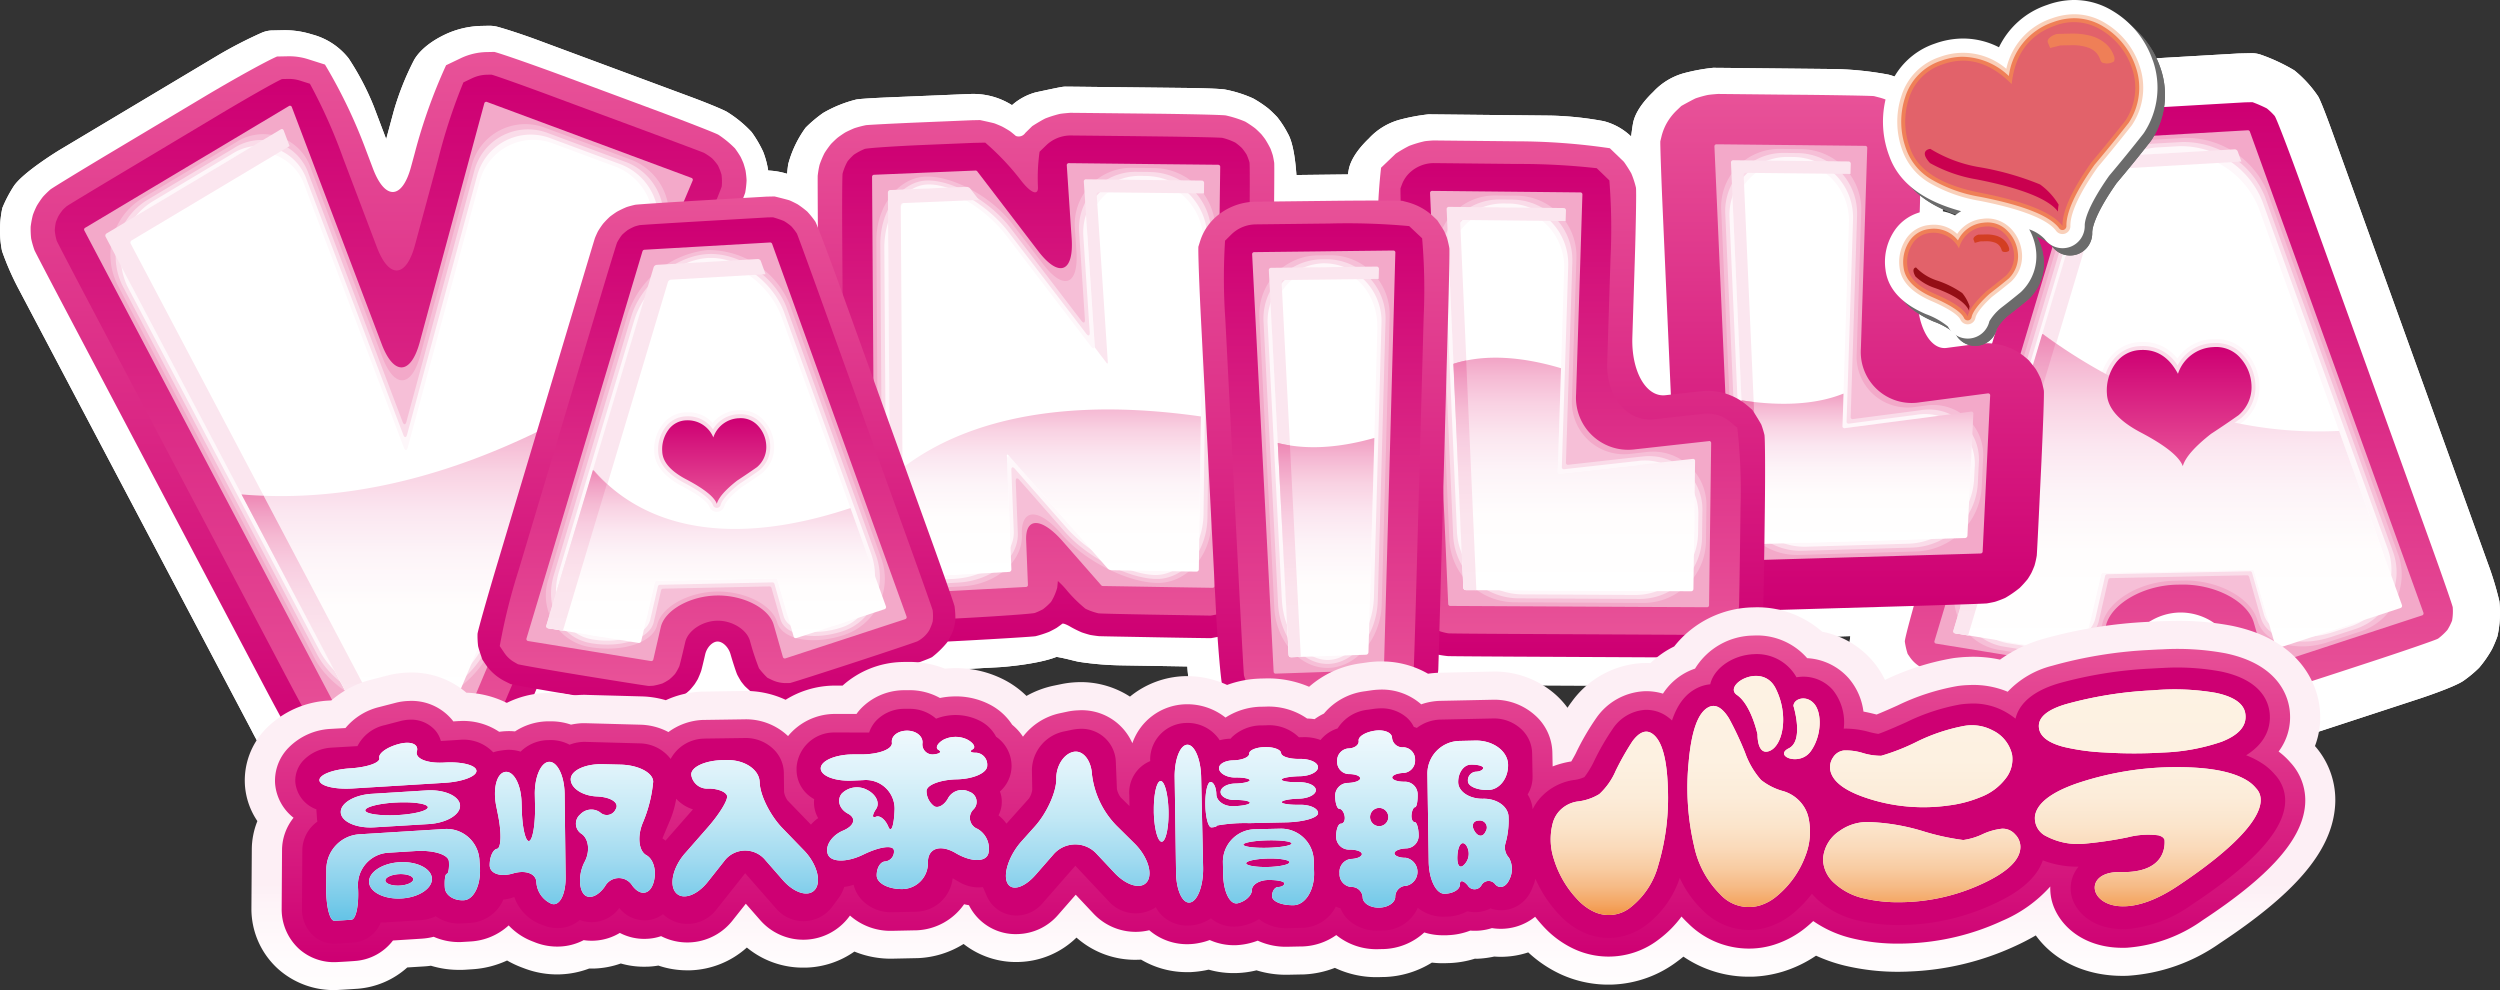 <svg xmlns="http://www.w3.org/2000/svg" xmlns:xlink="http://www.w3.org/1999/xlink" width="380" height="150.529" viewBox="0 0 380 150.529"><rect x="0" y="0" width="380" height="150.529" fill="#333333" stroke="none"/><defs><style>.a{fill:#fff;}.b{fill:url(#a);}.c{fill:url(#b);}.d{fill:#f3a9c9;}.e{fill:#f6bfd7;}.f{fill:#fadce9;}.g{fill:#fef7fa;}.h{fill:#fbe6ef;}.i{fill:url(#c);}.j{fill:url(#d);}.k{fill:url(#f);}.l{fill:url(#g);}.m{fill:url(#h);}.n{fill:url(#j);}.o{fill:url(#n);}.p{fill:url(#o);}.q{fill:url(#p);}.r{fill:url(#q);}.s{fill:url(#t);}.t{fill:url(#u);}.u{fill:url(#x);}.v{fill:url(#aa);}.w{fill:url(#ac);}.x{fill:#6b6b6b;}.y{fill:#f9d0ba;}.z{fill:#ef7f57;}.aa{fill:url(#ad);}.ab{fill:url(#ae);}.ac{fill:url(#af);}.ad{fill:#d33e22;}.ae{fill:url(#ag);}.af{fill:url(#ah);}.ag{fill:none;}.ah{fill:url(#ai);}.ai{fill:url(#aj);}.aj{fill:url(#ak);}.ak{fill:url(#al);}.al{fill:url(#am);}</style><linearGradient id="a" x1="0.5" x2="0.5" y2="1" gradientUnits="objectBoundingBox"><stop offset="0" stop-color="#e85298"/><stop offset="0.989" stop-color="#ce0073"/></linearGradient><linearGradient id="b" x1="0.5" y1="1" x2="0.5" gradientUnits="objectBoundingBox"><stop offset="0.005" stop-color="#e85298"/><stop offset="0.989" stop-color="#ce0073"/></linearGradient><linearGradient id="c" x1="0.5" y1="0" x2="0.5" y2="1" xlink:href="#a"/><linearGradient id="d" x1="0.5" y1="1" x2="0.5" y2="0" xlink:href="#b"/><linearGradient id="f" x1="0.5" y1="1" x2="0.5" y2="0" xlink:href="#b"/><linearGradient id="g" x1="0.5" y1="1" x2="0.5" gradientUnits="objectBoundingBox"><stop offset="0" stop-color="#fff"/><stop offset="0.322" stop-color="#fffdfd"/><stop offset="0.506" stop-color="#fdf4f8"/><stop offset="0.655" stop-color="#fbe6f0"/><stop offset="0.786" stop-color="#f9d3e3"/><stop offset="0.904" stop-color="#f5b9d3"/><stop offset="1" stop-color="#f19ec2"/></linearGradient><linearGradient id="h" x1="0.5" y1="1" x2="0.5" gradientUnits="objectBoundingBox"><stop offset="0" stop-color="#fbe6ef"/><stop offset="0.324" stop-color="#fbe4ed"/><stop offset="0.509" stop-color="#fadbe8"/><stop offset="0.659" stop-color="#f8cde0"/><stop offset="0.791" stop-color="#f5bad3"/><stop offset="0.909" stop-color="#f1a0c4"/><stop offset="1" stop-color="#ee87b4"/></linearGradient><linearGradient id="j" x1="0.5" y1="0" x2="0.5" y2="1" xlink:href="#a"/><linearGradient id="n" x1="0.5" y1="1" x2="0.5" y2="0" xlink:href="#b"/><linearGradient id="o" y1="1" y2="0" xlink:href="#g"/><linearGradient id="p" x1="0.5" y1="1" x2="0.5" y2="0" xlink:href="#h"/><linearGradient id="q" x1="0.5" y1="1" x2="0.5" y2="0" xlink:href="#b"/><linearGradient id="t" y1="1" y2="0" xlink:href="#g"/><linearGradient id="u" x1="0.5" y1="1" x2="0.5" gradientUnits="objectBoundingBox"><stop offset="0" stop-color="#fadce9"/><stop offset="0.321" stop-color="#fadae7"/><stop offset="0.504" stop-color="#f8d1e2"/><stop offset="0.653" stop-color="#f6c3da"/><stop offset="0.784" stop-color="#f4b0cd"/><stop offset="0.901" stop-color="#f096be"/><stop offset="1" stop-color="#ec7aac"/></linearGradient><linearGradient id="x" x1="0.5" y1="1" x2="0.5" gradientUnits="objectBoundingBox"><stop offset="0" stop-color="#fff"/><stop offset="0.319" stop-color="#fffdfd"/><stop offset="0.503" stop-color="#fdf4f8"/><stop offset="0.654" stop-color="#fbe6ef"/><stop offset="0.786" stop-color="#f9d2e3"/><stop offset="0.904" stop-color="#f5b9d3"/><stop offset="1" stop-color="#f19ec2"/></linearGradient><linearGradient id="aa" x1="0.5" y1="1" x2="0.5" y2="0" xlink:href="#b"/><linearGradient id="ac" x1="0.5" y1="1" x2="0.5" y2="0" xlink:href="#h"/><linearGradient id="ad" x1="0.566" y1="1.955" x2="0.566" y2="0.963" gradientUnits="objectBoundingBox"><stop offset="0" stop-color="#b91c22"/><stop offset="0.023" stop-color="#ba1e24"/><stop offset="0.447" stop-color="#d0434a"/><stop offset="0.787" stop-color="#dd5a61"/><stop offset="1" stop-color="#e2626a"/></linearGradient><linearGradient id="ae" x1="-1.262" y1="3.377" x2="-1.262" y2="1.394" gradientUnits="objectBoundingBox"><stop offset="0" stop-color="#ac181e"/><stop offset="0.27" stop-color="#b7102f"/><stop offset="0.719" stop-color="#c50446"/><stop offset="1" stop-color="#ca004f"/></linearGradient><linearGradient id="af" x1="8.483" y1="-0.056" x2="8.483" y2="-1.874" gradientUnits="objectBoundingBox"><stop offset="0" stop-color="#940e15"/><stop offset="0.301" stop-color="#a40929"/><stop offset="0.731" stop-color="#b70240"/><stop offset="1" stop-color="#be0049"/></linearGradient><linearGradient id="ag" x1="0.501" y1="1.705" x2="0.501" y2="0.722" gradientUnits="objectBoundingBox"><stop offset="0" stop-color="#fcebf3"/><stop offset="0.094" stop-color="#fdf3f8"/><stop offset="0.275" stop-color="#fffcfd"/><stop offset="0.538" stop-color="#fff"/><stop offset="0.794" stop-color="#fffcfd"/><stop offset="0.946" stop-color="#fef4f8"/><stop offset="1" stop-color="#fdeff5"/></linearGradient><linearGradient id="ah" x1="0.5" y1="0" x2="0.5" y2="1" xlink:href="#b"/><linearGradient id="ai" x1="0.502" y1="2.691" x2="0.502" y2="1.646" xlink:href="#b"/><linearGradient id="aj" x1="0.5" y1="3.385" x2="0.506" y2="2.35" gradientUnits="objectBoundingBox"><stop offset="0" stop-color="#63c3e6"/><stop offset="0.06" stop-color="#76cae9"/><stop offset="0.209" stop-color="#a0daf0"/><stop offset="0.36" stop-color="#c2e8f5"/><stop offset="0.514" stop-color="#ddf2fa"/><stop offset="0.67" stop-color="#f0f9fd"/><stop offset="0.83" stop-color="#fbfefe"/><stop offset="1" stop-color="#fff"/></linearGradient><linearGradient id="ak" x1="0.5" y1="1" x2="0.5" y2="0" xlink:href="#aj"/><linearGradient id="al" x1="0.499" y1="3.066" x2="0.511" y2="2.021" gradientUnits="objectBoundingBox"><stop offset="0" stop-color="#ed6c00"/><stop offset="0.014" stop-color="#ee730c"/><stop offset="0.072" stop-color="#f18d39"/><stop offset="0.136" stop-color="#f4a561"/><stop offset="0.204" stop-color="#f6ba85"/><stop offset="0.277" stop-color="#f8cca2"/><stop offset="0.359" stop-color="#fadaba"/><stop offset="0.451" stop-color="#fbe5cc"/><stop offset="0.56" stop-color="#fcecd9"/><stop offset="0.701" stop-color="#fdf1e1"/><stop offset="1" stop-color="#fdf2e3"/></linearGradient><linearGradient id="am" x1="0.5" y1="1" x2="0.5" y2="0" xlink:href="#al"/></defs><g transform="translate(190 75.264)"><g transform="translate(-190 -75.264)"><g transform="translate(0 3.919)"><path class="a" d="M51.951,121.611a18.069,18.069,0,0,1-2.385-.224,18.846,18.846,0,0,1-5.579-2.1,18.12,18.12,0,0,1-2.644-2.388,49.481,49.481,0,0,1-3.139-5.341L2.9,44.659A42.113,42.113,0,0,1,.322,38.79a16.211,16.211,0,0,1,.052-6.553A20.292,20.292,0,0,1,2.08,28.971c1.386-2.138,6.943-5.513,7-5.546L33.214,9a66.287,66.287,0,0,1,6.607-3.4,4.281,4.281,0,0,1,1.573-.339h.179l1.435-.032a13.683,13.683,0,0,1,4.419.635A10.45,10.45,0,0,1,53,9.5a40.886,40.886,0,0,1,3.833,7.314l1.879,4.964,1.171-4.331A42.582,42.582,0,0,1,62.931,9.8c.361-.676,1.549-2.4,4.719-3.914A13.674,13.674,0,0,1,73.2,4.574l1.053-.022a5.2,5.2,0,0,1,1.311.137c1.393.371,4.07,1.255,6.1,2.008l23.622,8.77c1.48.552,4.076,1.571,5.154,2.126a18.082,18.082,0,0,1,3.827,3.123,18.131,18.131,0,0,1,1.745,2.977,13.4,13.4,0,0,1,.764,2.859,11.287,11.287,0,0,1,2.879.5c.049-.587.108-1.1.178-1.508a16.683,16.683,0,0,1,2.637-5.507,20.1,20.1,0,0,1,2.661-2.237,19.2,19.2,0,0,1,5.054-2.044c.861-.153,4.674-.312,5.43-.344l7.673-.318c1.979-.086,3.65-.157,3.756-.16h.188a11.048,11.048,0,0,1,6.607,1.684,8.981,8.981,0,0,1,3.641-1.957c3.959-.848,4.065-.852,4.5-.861h.086c.077,0,1.807.017,3.849.041l14.8.165c1.931.02,4.41.1,5.409.219a18.922,18.922,0,0,1,4.4,1.383,18.1,18.1,0,0,1,2.2,1.463c.5.4,1.317,1.242,1.42,1.353a15.113,15.113,0,0,1,1.626,2.519c.809,1.393,1.155,4.143,1.3,6.294l7.831-.092c.037-.247.077-.478.117-.7.182-1,.861-2.647,3.066-4.761a9.953,9.953,0,0,1,4.641-2.84,29.317,29.317,0,0,1,4.409-.83h.279l.509.005,3.241.034,14.6.151a50.257,50.257,0,0,1,8.038.85,9.466,9.466,0,0,1,4.147,2.323c.086-.728.179-1.414.287-2.005.181-1,.861-2.647,3.066-4.765a9.971,9.971,0,0,1,4.639-2.84,29.052,29.052,0,0,1,4.469-.827h.091c.071,0,1.8.015,3.838.037l14.715.152a49.913,49.913,0,0,1,8.037.853,10.078,10.078,0,0,1,4.766,2.891,9.317,9.317,0,0,1,2.969,4.555,44.585,44.585,0,0,1,.639,8.168l-.7,21.984.21-.035,8.029-26.8a32.718,32.718,0,0,1,3.12-7.038c1.65-2.57,6.7-5.02,7.766-5.249.9-.2,4.561-.43,5.662-.487l16.858-.985,3.706-.215.179-.009c.051,0,.115-.005.167-.006h.108L342,8.723l.172-.005a4.326,4.326,0,0,1,1.535.246,28.032,28.032,0,0,1,5.04,2.36,17.951,17.951,0,0,1,3.637,3.985c.478.836,1.731,4.257,2.1,5.289L378.2,86.345a48.229,48.229,0,0,1,1.716,5.68,16.133,16.133,0,0,1-.3,5.343A19.247,19.247,0,0,1,378.8,99.3a17.458,17.458,0,0,1-1.975,2.846,18.8,18.8,0,0,1-2.369,1.966c-1.422.986-6.59,2.684-6.644,2.7L351.977,112c-1.8.589-4.394,1.377-5.618,1.679a4.4,4.4,0,0,1-.911.114h-.107l-.821.018a13.712,13.712,0,0,1-6.291-1.377c-2.947-1.446-4.1-2.965-4.521-3.742a42.346,42.346,0,0,1-2.856-6.718c-.236,1-.7,2.946-.879,3.534a17.334,17.334,0,0,1-1.057,2.423c-.242.43-.806,1.21-.97,1.435-.756.972-4.754,3.892-7.056,4.4a26.47,26.47,0,0,1-3.73.6h-.253c-.83-.023-4.579-.628-5.322-.75l-16.139-2.629a47.641,47.641,0,0,1-7.846-2.107,10.315,10.315,0,0,1-4.548-4c-1.86-2.742-2.044-4.691-1.985-5.6.037-.591.106-1.259.2-1.959l-11.015.321a16.238,16.238,0,0,1-1.2,2.162,17.745,17.745,0,0,1-2.946,2.783,18.967,18.967,0,0,1-3.14,1.587,21.11,21.11,0,0,1-3.356.7c-.451.027-.835.047-.895.049l-3.952-.018-31.127-.155a17.983,17.983,0,0,1-1.841-.113,18.713,18.713,0,0,1-1.525,3.819,13.428,13.428,0,0,1-3.737,3.8,22.566,22.566,0,0,1-2.632,1.291c-1.962.818-7.958,1.056-8.017,1.057l-8.261.279c-2.046.067-3.761.129-3.818.131-2.447.052-3.162.012-4.082-.425a27.45,27.45,0,0,1-4.57-2.447,17.251,17.251,0,0,1-1.929-1.9,17.977,17.977,0,0,1-1.8-3.1,21.523,21.523,0,0,1-.935-5.209c-.323-.009-.676-.009-1.07-.02l-8.909-.146a47.507,47.507,0,0,1-6.489-.538c-.305-.057-.731-.158-1.225-.284s-1.571-.381-2.2-.466c-2.961,1.171-8.519,1.557-8.586,1.557l-6.648.363a17.8,17.8,0,0,1-1.955,1.694c-1.291.908-5.927,2.434-6.454,2.6l-10.644,3.493c-1.776.583-4.3,1.354-5.434,1.635a4.13,4.13,0,0,1-.928.122h-.1l-.755.016a12.8,12.8,0,0,1-5.914-1.3c-2.162-1.06-3.467-2.1-4.106-3.262-.146-.268-.3-.553-.452-.855a18.18,18.18,0,0,1-3.5,3.77,18.256,18.256,0,0,1-1.911,1.042,18.263,18.263,0,0,1-3.52.924c-.554.058-1.209.1-1.674.114h-.35c-.774-.025-3.937-.531-5.263-.746l-8.98-1.463a31.187,31.187,0,0,1-3.884,6.174c-2.909,3.4-12.081,4.377-12.174,4.378l-11.39.654-2.323.133c-.985.06-1.664.09-1.707.092Z" transform="translate(-0.013 -4.551)"/><path class="a" d="M51.951,121.611a18.069,18.069,0,0,1-2.385-.224,18.846,18.846,0,0,1-5.579-2.1,18.12,18.12,0,0,1-2.644-2.388,49.481,49.481,0,0,1-3.139-5.341L2.9,44.659A42.113,42.113,0,0,1,.322,38.79a16.211,16.211,0,0,1,.052-6.553A20.292,20.292,0,0,1,2.08,28.971c1.386-2.138,6.943-5.513,7-5.546L33.214,9a66.287,66.287,0,0,1,6.607-3.4,4.281,4.281,0,0,1,1.573-.339h.179l1.435-.032a13.683,13.683,0,0,1,4.419.635A10.45,10.45,0,0,1,53,9.5a40.886,40.886,0,0,1,3.833,7.314l1.879,4.964,1.171-4.331A42.582,42.582,0,0,1,62.931,9.8c.361-.676,1.549-2.4,4.719-3.914A13.674,13.674,0,0,1,73.2,4.574l1.053-.022a5.2,5.2,0,0,1,1.311.137c1.393.371,4.07,1.255,6.1,2.008l23.622,8.77c1.48.552,4.076,1.571,5.154,2.126a18.082,18.082,0,0,1,3.827,3.123,18.131,18.131,0,0,1,1.745,2.977,13.4,13.4,0,0,1,.764,2.859,11.287,11.287,0,0,1,2.879.5c.049-.587.108-1.1.178-1.508a16.683,16.683,0,0,1,2.637-5.507,20.1,20.1,0,0,1,2.661-2.237,19.2,19.2,0,0,1,5.054-2.044c.861-.153,4.674-.312,5.43-.344l7.673-.318c1.979-.086,3.65-.157,3.756-.16h.188a11.048,11.048,0,0,1,6.607,1.684,8.981,8.981,0,0,1,3.641-1.957c3.959-.848,4.065-.852,4.5-.861h.086c.077,0,1.807.017,3.849.041l14.8.165c1.931.02,4.41.1,5.409.219a18.922,18.922,0,0,1,4.4,1.383,18.1,18.1,0,0,1,2.2,1.463c.5.4,1.317,1.242,1.42,1.353a15.113,15.113,0,0,1,1.626,2.519c.809,1.393,1.155,4.143,1.3,6.294l7.831-.092c.037-.247.077-.478.117-.7.182-1,.861-2.647,3.066-4.761a9.953,9.953,0,0,1,4.641-2.84,29.317,29.317,0,0,1,4.409-.83h.279l.509.005,3.241.034,14.6.151a50.257,50.257,0,0,1,8.038.85,9.466,9.466,0,0,1,4.147,2.323c.086-.728.179-1.414.287-2.005.181-1,.861-2.647,3.066-4.765a9.971,9.971,0,0,1,4.639-2.84,29.052,29.052,0,0,1,4.469-.827h.091c.071,0,1.8.015,3.838.037l14.715.152a49.913,49.913,0,0,1,8.037.853,10.078,10.078,0,0,1,4.766,2.891,9.317,9.317,0,0,1,2.969,4.555,44.585,44.585,0,0,1,.639,8.168l-.7,21.984.21-.035,8.029-26.8a32.718,32.718,0,0,1,3.12-7.038c1.65-2.57,6.7-5.02,7.766-5.249.9-.2,4.561-.43,5.662-.487l16.858-.985,3.706-.215.179-.009c.051,0,.115-.005.167-.006h.108L342,8.723l.172-.005a4.326,4.326,0,0,1,1.535.246,28.032,28.032,0,0,1,5.04,2.36,17.951,17.951,0,0,1,3.637,3.985c.478.836,1.731,4.257,2.1,5.289L378.2,86.345a48.229,48.229,0,0,1,1.716,5.68,16.133,16.133,0,0,1-.3,5.343A19.247,19.247,0,0,1,378.8,99.3a17.458,17.458,0,0,1-1.975,2.846,18.8,18.8,0,0,1-2.369,1.966c-1.422.986-6.59,2.684-6.644,2.7L351.977,112c-1.8.589-4.394,1.377-5.618,1.679a4.4,4.4,0,0,1-.911.114h-.107l-.821.018a13.712,13.712,0,0,1-6.291-1.377c-2.947-1.446-4.1-2.965-4.521-3.742a42.346,42.346,0,0,1-2.856-6.718c-.236,1-.7,2.946-.879,3.534a17.334,17.334,0,0,1-1.057,2.423c-.242.43-.806,1.21-.97,1.435-.756.972-4.754,3.892-7.056,4.4a26.47,26.47,0,0,1-3.73.6h-.253c-.83-.023-4.579-.628-5.322-.75l-16.139-2.629a47.641,47.641,0,0,1-7.846-2.107,10.315,10.315,0,0,1-4.548-4c-1.86-2.742-2.044-4.691-1.985-5.6.037-.591.106-1.259.2-1.959l-11.015.321a16.238,16.238,0,0,1-1.2,2.162,17.745,17.745,0,0,1-2.946,2.783,18.967,18.967,0,0,1-3.14,1.587,21.11,21.11,0,0,1-3.356.7c-.451.027-.835.047-.895.049l-3.952-.018-31.127-.155a17.983,17.983,0,0,1-1.841-.113,18.713,18.713,0,0,1-1.525,3.819,13.428,13.428,0,0,1-3.737,3.8,22.566,22.566,0,0,1-2.632,1.291c-1.962.818-7.958,1.056-8.017,1.057l-8.261.279c-2.046.067-3.761.129-3.818.131-2.447.052-3.162.012-4.082-.425a27.45,27.45,0,0,1-4.57-2.447,17.251,17.251,0,0,1-1.929-1.9,17.977,17.977,0,0,1-1.8-3.1,21.523,21.523,0,0,1-.935-5.209c-.323-.009-.676-.009-1.07-.02l-8.909-.146a47.507,47.507,0,0,1-6.489-.538c-.305-.057-.731-.158-1.225-.284s-1.571-.381-2.2-.466c-2.961,1.171-8.519,1.557-8.586,1.557l-6.648.363a17.8,17.8,0,0,1-1.955,1.694c-1.291.908-5.927,2.434-6.454,2.6l-10.644,3.493c-1.776.583-4.3,1.354-5.434,1.635a4.13,4.13,0,0,1-.928.122h-.1l-.755.016a12.8,12.8,0,0,1-5.914-1.3c-2.162-1.06-3.467-2.1-4.106-3.262-.146-.268-.3-.553-.452-.855a18.18,18.18,0,0,1-3.5,3.77,18.256,18.256,0,0,1-1.911,1.042,18.263,18.263,0,0,1-3.52.924c-.554.058-1.209.1-1.674.114h-.35c-.774-.025-3.937-.531-5.263-.746l-8.98-1.463a31.187,31.187,0,0,1-3.884,6.174c-2.909,3.4-12.081,4.377-12.174,4.378l-11.39.654-2.323.133c-.985.06-1.664.09-1.707.092Z" transform="translate(-0.013 -4.551)"/></g><path class="b" d="M114.079,27.169c-.053-.247-.25-.926-.319-1.108s-.338-.785-.43-.954a15.154,15.154,0,0,0-.848-1.279,15.686,15.686,0,0,0-2.534-2.079c-.688-.355-5.222-2.121-10.068-3.92L87.013,13.05c-4.845-1.8-9.842-3.548-11.1-3.884l-1.2.026a9.524,9.524,0,0,0-3.856.906l-2.285,1.094A81.776,81.776,0,0,0,63.816,24.53l-.57,2.1c-1.348,4.991-3.952,5.118-5.785.284l-1.059-2.8a78.593,78.593,0,0,0-6.24-13.024l-2.573-.818a9.457,9.457,0,0,0-3.073-.441l-1.635.034c-1.635.7-6.6,3.448-11.04,6.1L17.556,24.5c-4.439,2.654-8.871,5.36-9.143,5.588q-.586.52-1.119,1.1a14.438,14.438,0,0,0-.936,1.377,13.883,13.883,0,0,0-.587,1.358,14.008,14.008,0,0,0-.344,1.827A13.917,13.917,0,0,0,5.5,37.523a13.956,13.956,0,0,0,.51,1.792c.154.344,2.252,4.363,4.667,8.937l29.947,56.756c2.41,4.572,5,9.308,5.29,9.638a15.782,15.782,0,0,0,1.774,1.635,17.815,17.815,0,0,0,1.893,1.007c.349.127,1.305.407,1.566.452s1.213.166,1.5.172.574.009.642.009,4.428-.25,9.573-.545,10.873-.743,11.418-.916a17.18,17.18,0,0,0,2.551-1.175,15.856,15.856,0,0,0,1.754-1.526,15.217,15.217,0,0,0,1.1-1.615c.151-.306,1.921-4.452,3.931-9.221l26.377-62.484c2.01-4.761,3.973-9.552,4.045-9.891a13.869,13.869,0,0,0,.209-1.86,13.748,13.748,0,0,0-.162-1.518Z" transform="translate(-0.767 -1.276)"/><path class="c" d="M111.026,28.364a8.594,8.594,0,0,0-.55-1.405A8.68,8.68,0,0,0,109.6,25.9a9.538,9.538,0,0,0-1.228-.83c-.258-.12-4.435-1.688-9.283-3.488L86.225,16.811C81.381,15,76.809,13.375,76.068,13.18l-.688.015a5.55,5.55,0,0,0-2.249.528L71.8,14.36A85.577,85.577,0,0,0,68,25.925L64.429,39.119c-1.349,4.991-3.954,5.119-5.785.284L53.5,25.83a80.692,80.692,0,0,0-5.032-11.264l-1.5-.476a5.608,5.608,0,0,0-1.79-.258l-.947.02c-.96.41-5.377,2.916-9.81,5.569L20.136,27.966c-4.437,2.65-8.5,5.1-8.646,5.227s-.5.447-.577.536a8.949,8.949,0,0,0-.681.973,8.909,8.909,0,0,0-.386.938,8.238,8.238,0,0,0-.158,1.2,7.988,7.988,0,0,0,.294,1.585c.121.3,2.2,4.285,4.608,8.856L44.537,104.04c2.41,4.575,4.785,8.95,4.975,9.16a9,9,0,0,0,1.309,1.093,9.724,9.724,0,0,0,1.342.556,9.7,9.7,0,0,0,1.147.18c.207.007.4.012.439.012s4.341-.25,9.484-.548,10.025-.612,10.272-.672a9.671,9.671,0,0,0,1.4-.538,9.192,9.192,0,0,0,1.373-1.1,9.036,9.036,0,0,0,.7-1.009c.073-.151,1.776-4.168,3.786-8.933l26.38-62.492c2.01-4.761,3.883-9.33,3.925-9.587a8.077,8.077,0,0,0-.04-1.793Z" transform="translate(-1.362 -1.836)"/><path class="d" d="M107.2,29.552c-.161-.062-4.261-1.583-9.108-3.384L85.227,21.389c-4.845-1.8-8.95-3.324-9.122-3.387a.3.3,0,0,0-.4.2c-.047.178-1.19,4.4-2.539,9.4L65.887,54.521c-1.349,4.991-3.958,5.119-5.785.286L49.9,27.9c-1.832-4.834-3.388-8.942-3.459-9.126a.289.289,0,0,0-.43-.153l-8.379,5.007-14.3,8.542c-4.438,2.652-8.175,4.89-8.314,4.968a.305.305,0,0,0-.113.4c.072.139,2.107,4,4.52,8.567L49.381,102.86c2.41,4.574,4.427,8.392,4.475,8.486a.324.324,0,0,0,.286.16l9.545-.552,9.54-.545a.324.324,0,0,0,.258-.183c.04-.094,1.721-4.07,3.73-8.836L103.593,38.9c2.01-4.763,3.712-8.79,3.779-8.95a.3.3,0,0,0-.17-.4Z" transform="translate(-2.087 -2.506)"/><path class="e" d="M98.53,27.284,85.661,22.506a8.439,8.439,0,0,0-11.264,5.8L66.629,57.036c-1.348,4.991-3.953,5.116-5.785.282L49.988,28.662a7.615,7.615,0,0,0-11.4-3.968L24.3,33.234a10.055,10.055,0,0,0-3.684,13.137l29.947,56.753c2.41,4.575,8.6,8.073,13.742,7.778s11-4.435,13.01-9.2l26.376-62.487A8.941,8.941,0,0,0,98.53,27.284Z" transform="translate(-2.733 -3.056)"/><path class="f" d="M97.854,27.762,86.2,23.432a8.44,8.44,0,0,0-11.266,5.8l-7.6,28.083-2.7,9.977c-.133.494-.392.508-.574.027s-1.83-4.828-3.662-9.66l-10.6-27.976a7.611,7.611,0,0,0-11.4-3.968L25.225,33.592A10.05,10.05,0,0,0,21.546,46.73l29.5,55.9c2.41,4.573,8.424,8.084,13.358,7.8s10.616-4.409,12.63-9.172l25.988-61.565a8.943,8.943,0,0,0-5.163-11.932Z" transform="translate(-2.862 -3.185)"/><path class="g" d="M97.185,28.235,86.743,24.356a8.442,8.442,0,0,0-11.265,5.8L68.054,57.6c-1.348,4.991-2.563,9.483-2.7,9.977s-.352,1.3-.486,1.8-.392.506-.574.025-.48-1.262-.663-1.741S61.8,62.837,59.972,58L49.629,30.7a7.611,7.611,0,0,0-11.4-3.966l-12.066,7.21A10.055,10.055,0,0,0,22.479,47.08l29.046,55.057c2.41,4.57,8.253,8.089,12.975,7.817s10.236-4.389,12.246-9.154L102.34,40.169a8.94,8.94,0,0,0-5.155-11.934Z" transform="translate(-2.992 -3.314)"/><path class="a" d="M96.512,28.712l-9.23-3.43a8.439,8.439,0,0,0-11.265,5.8L68.77,57.894c-1.349,4.991-2.564,9.48-2.7,9.974s-.355,1.3-.488,1.8-.352,1.309-.487,1.807-.395.509-.577.028-.478-1.266-.661-1.744-.479-1.264-.659-1.746-1.834-4.83-3.666-9.664L49.448,31.716a7.609,7.609,0,0,0-11.4-3.965L27.093,34.3A10.055,10.055,0,0,0,23.41,47.435l28.6,54.2c2.415,4.573,8.081,8.1,12.6,7.844s9.852-4.368,11.863-9.131l25.2-59.705a8.938,8.938,0,0,0-5.155-11.933Z" transform="translate(-3.122 -3.443)"/><path class="h" d="M22.475,40.216a.378.378,0,0,1,.139-.494L46.623,25.375l-.9-2.388a.291.291,0,0,0-.43-.151L18.8,38.663a.383.383,0,0,0-.139.5L55.7,109.369a.62.62,0,0,0,.521.294l2.807-.164Z" transform="translate(-2.608 -3.176)"/><path class="i" d="M213.835,27.528c-.034-.264-.172-1-.229-1.188s-.265-.8-.338-.968a15.478,15.478,0,0,0-.808-1.435c-.214-.3-.524-.688-.577-.751s-.707-.714-.966-.923a16.977,16.977,0,0,0-1.486-1,16.747,16.747,0,0,0-2.983-.947c-.719-.086-5.538-.2-10.706-.258l-3.329-.035c-5.17-.057-9.46-.1-9.535-.1s-1.262.09-1.679.178a17.532,17.532,0,0,0-2.146.677c-.368.172-1.268.7-2,1.171l-.557.546-.5.491a1.2,1.2,0,0,1-1.434.454c-.192-.172-.733-.614-.885-.721s-.972-.6-1.252-.73-.947-.407-1.119-.464-1.157-.277-2.191-.5l-.985.02h-.086c-.063,0-3.488.145-7.611.316s-8.367.388-8.686.446a16.983,16.983,0,0,0-1.707.45c-.3.114-1.19.526-1.422.662s-.986.654-1.187.822-.83.768-.993.956a15.9,15.9,0,0,0-.953,1.335,14.059,14.059,0,0,0-.758,1.807,13.69,13.69,0,0,0-.282,1.661c-.012.279.005,4.733.04,9.9l.289,43.854a84.172,84.172,0,0,0,1.095,13.821l1.762,1.54,1.706,1.483c2.507.409,4.627.739,4.712.739s4.379-.235,9.543-.516l3.285-.172c5.163-.279,10.347-.6,10.7-.674a16.78,16.78,0,0,0,2.035-.657c.368-.176,1.024-.524,1.154-.61s.688-.489.848-.62.953.269,1.225.441a16.631,16.631,0,0,0,1.758.874c.363.129,1.075.338,1.237.375s1.058.172,1.357.194,4.194.086,8.659.172,8.3.133,8.366.133,2.1-.4,4.5-.882l1.625-1.463,1.688-1.534a85.982,85.982,0,0,0,1.141-13.712l.6-44.291C213.838,32.732,213.87,27.791,213.835,27.528Z" transform="translate(-20.155 -2.776)"/><path class="j" d="M210.678,28.016a8.563,8.563,0,0,0-.444-1.2,8.857,8.857,0,0,0-.716-.986,8.839,8.839,0,0,0-.995-.82,9.621,9.621,0,0,0-1.97-.723c-.475-.062-5.1-.161-10.265-.219L193,24.027c-5.168-.056-9.454-.1-9.523-.1h-.059a5.379,5.379,0,0,0-3.644,1.5l-1,.974a28.519,28.519,0,0,0-.25,5.308c.1,1.463-1.081,1.009-2.613-.995a38.819,38.819,0,0,0-5.4-5.7l-1.712.037h-.043l-7.573.316c-4.123.172-8.614.466-9,.612a9.4,9.4,0,0,0-1.635.871,8.937,8.937,0,0,0-.955,1,8.444,8.444,0,0,0-.762,1.869c-.062.455-.086,5.057-.053,10.226l.292,43.85a90.427,90.427,0,0,0,.66,11.975l1.033.9a5.4,5.4,0,0,0,3.656,1.3h.06l9.507-.516,3.286-.172c5.163-.277,10.431-.651,10.794-.781a10.671,10.671,0,0,0,1.225-.561,9.35,9.35,0,0,0,1.226-1.119,8.123,8.123,0,0,0,.939-2.163c.054-.487.1-.947.094-1.017a12.878,12.878,0,0,1,1.468,1.549,21.336,21.336,0,0,0,2.734,2.674,9.652,9.652,0,0,0,1.987.7c.366.042,4.319.131,8.788.207l8.261.136c.038,0,1.22-.233,2.628-.516l.947-.854.991-.9a93.6,93.6,0,0,0,.71-11.917l.6-44.284C210.735,33.261,210.745,28.286,210.678,28.016Z" transform="translate(-20.758 -3.335)"/><path class="d" d="M206.656,29.06l-9.7-.1-3.289-.037-9.724-.108a.3.3,0,0,0-.3.321c.012.178.3,4.548.644,9.706l.1,1.423c.344,5.163-1.947,6.024-5.086,1.915l-3.463-4.532-5.806-7.592a.324.324,0,0,0-.252-.118l-7.655.318-7.789.326a.3.3,0,0,0-.289.3c0,.159.03,4.523.063,9.691l.292,43.851c.034,5.172.063,9.545.064,9.718a.3.3,0,0,0,.318.3c.172-.01,4.541-.245,9.7-.516l3.284-.176c5.163-.277,9.52-.509,9.685-.516a.3.3,0,0,0,.286-.312c-.007-.163-.129-3.212-.27-6.773s2.349-3.5,5.538.131,5.836,6.657,5.886,6.712a.321.321,0,0,0,.22.1c.076,0,3.792.06,8.261.136s8.261.133,8.427.136a.3.3,0,0,0,.307-.3c0-.166.06-4.534.129-9.7l.6-44.289c.069-5.168.127-9.533.129-9.7a.308.308,0,0,0-.3-.314Z" transform="translate(-21.493 -4.016)"/><path class="e" d="M197.054,29.677l-3.288-.037a8.586,8.586,0,0,0-8.777,9.277l.228,3.421c.344,5.158-1.945,6.024-5.085,1.913l-4.677-6.118c-3.142-4.107-9.083-7.328-13.208-7.156s-7.47,4.543-7.434,9.713l.287,43.852a8.9,8.9,0,0,0,9.449,8.893l3.286-.172c5.163-.277,9.254-3.8,9.092-7.831s2.5-4.15,5.906-.258l.323.365c3.409,3.889,9.854,7.128,14.324,7.2s8.182-4.1,8.253-9.265l.595-44.289A9.4,9.4,0,0,0,197.054,29.677Z" transform="translate(-21.601 -4.131)"/><path class="f" d="M196.541,30.372l-2.032-.023a8.591,8.591,0,0,0-8.778,9.277l.185,2.77c.344,5.158.654,9.829.688,10.381s-.209.642-.542.2l-6.32-8.261-4.485-5.869c-3.138-4.106-8.882-7.333-12.759-7.172s-7.02,4.525-6.988,9.695L155.794,84a8.908,8.908,0,0,0,9.449,8.9l2.059-.113c5.163-.275,9.26-3.664,9.106-7.535s-.3-7.416-.316-7.887.219-.563.529-.208,3.356,3.822,6.76,7.709l.147.166c3.409,3.888,9.658,7.126,13.886,7.2s7.745-4.1,7.815-9.273l.58-43.08a9.4,9.4,0,0,0-9.269-9.5Z" transform="translate(-21.699 -4.23)"/><path class="g" d="M196.027,31.073l-.774-.01a8.586,8.586,0,0,0-8.778,9.277l.139,2.116c.344,5.163.654,9.827.688,10.378s.1,1.444.133,2-.207.64-.541.2-.88-1.153-1.214-1.589l-6.317-8.261-4.3-5.618c-3.141-4.109-8.679-7.343-12.306-7.193s-6.572,4.506-6.54,9.678l.273,41.415a8.909,8.909,0,0,0,9.449,8.9l.83-.044c5.163-.275,9.266-3.533,9.122-7.239s-.284-7.118-.3-7.586-.05-1.237-.069-1.706.219-.565.528-.213.817.935,1.126,1.286,3.345,3.816,6.747,7.692,9.446,7.108,13.434,7.172,7.308-4.113,7.377-9.28l.564-41.867a9.4,9.4,0,0,0-9.271-9.5Z" transform="translate(-21.797 -4.33)"/><path class="a" d="M195.755,31.769a8.474,8.474,0,0,0-8.532,9.277l.1,1.467c.344,5.158.652,9.827.688,10.376s.1,1.449.134,2,.1,1.449.131,2-.208.642-.542.2l-1.216-1.59c-.333-.439-.88-1.155-1.215-1.59s-3.176-4.156-6.316-8.261l-4.1-5.371c-3.141-4.107-8.478-7.352-11.863-7.21s-6.122,4.486-6.087,9.657l.266,40.2a8.818,8.818,0,0,0,9.252,8.908c5.054-.272,9.072-3.388,8.931-6.928s-.273-6.821-.291-7.29-.049-1.239-.068-1.706-.05-1.237-.068-1.707.219-.563.527-.21.817.929,1.128,1.284l1.126,1.282,6.657,7.588c3.352,3.82,9.16,7.006,12.908,7.063s6.87-4.119,6.939-9.288l.546-40.65A9.281,9.281,0,0,0,195.755,31.769Z" transform="translate(-21.897 -4.428)"/><path class="h" d="M194.117,58.543l.783,1.025c.12.157.2.123.2-.069l-.086-1.291c-.015-.2-.034-.516-.046-.709l-.086-1.291c-.012-.19-.033-.509-.046-.7l-.086-1.291c-.013-.194-.034-.516-.047-.709l-1.3-19.517a.327.327,0,0,1,.333-.353l15.975.178.021-1.6a.352.352,0,0,0-.35-.356l-17.6-.194a.324.324,0,0,0-.334.344l1.3,19.519c.013.2.034.516.046.707l.086,1.291c.014.19.035.509.047.707l.086,1.291c.014.2.035.516.048.711l.068,1,.568.744C193.8,58.139,194,58.393,194.117,58.543Z" transform="translate(-26.709 -4.413)"/><path class="h" d="M159.158,35.467l11.519-.481-1.311-1.716A.782.782,0,0,0,168.8,33l-11.6.485a.372.372,0,0,0-.353.368l.385,58.287a.344.344,0,0,0,.359.344l1.589-.086L158.8,35.84a.373.373,0,0,1,.353-.373Z" transform="translate(-21.885 -4.601)"/><path class="i" d="M422.715,93.053c-.11-.393-1.635-4.693-3.391-9.552L399.5,28.536c-1.756-4.862-3.558-9.706-3.733-10.011a14.857,14.857,0,0,0-1.36-1.807,15.954,15.954,0,0,0-1.677-1.335c-.321-.186-1.882-.81-3.467-1.386l-1.623.034h-.119c-.126.009-4.451.258-9.612.558L372.5,14.9c-5.163.3-10.37.649-10.729.73s-4.286,2.07-5.163,3.434-2.8,6.535-4.285,11.49L335.11,88.016c-1.485,4.953-2.926,9.982-2.963,10.36s-.056,1.18-.042,1.363.288,1.463.607,2.851l.749,1.1a8.655,8.655,0,0,0,2.854,2.632c.24.136.486.266.735.378l.759.353c.912.212,5.835,1.069,10.937,1.9l4.813.785c5.1.834,10.123,1.612,10.448,1.619s.966-.018,1.42-.052a20.291,20.291,0,0,0,2.84-.755,15.625,15.625,0,0,0,1.406-.774c.213-.151.834-.631.99-.774s.781-.8.947-1.021.577-.809.664-.968a15.081,15.081,0,0,0,.7-1.573c.11-.372.521-2.065.914-3.758a4.244,4.244,0,0,1,3.814-3.15,4.331,4.331,0,0,1,3.988,3.017,39.978,39.978,0,0,0,1.641,4.823,15.38,15.38,0,0,0,.984,1.412c.146.159.947.882,1.779,1.6l.932.454a9.525,9.525,0,0,0,4.376.958l.941-.02c1.009-.249,5.852-1.767,10.767-3.375l4.924-1.617c4.917-1.608,10.512-3.594,11.027-3.952a17.011,17.011,0,0,0,1.681-1.349,15.172,15.172,0,0,0,1.305-1.867c.217-.439.536-1.187.58-1.338s.221-.882.258-1.119.1-1.027.094-1.259a14.121,14.121,0,0,0-.258-1.848Z" transform="translate(-46.326 -1.95)"/><path class="k" d="M419.754,94.826c-.093-.444-1.6-4.788-3.356-9.653L396.572,30.216c-1.755-4.864-3.641-9.773-3.887-10.078a9.568,9.568,0,0,0-1.194-1.146,21.529,21.529,0,0,0-2.175-.947l-.995.022h-.066c-.073,0-4.359.25-9.519.55l-5.4.312c-5.163.3-12.174,1.447-12.862,2.39s-2.463,5.766-3.946,10.718L339.32,89.5c-1.484,4.95-2.892,10.113-2.851,10.542a11.309,11.309,0,0,0,.43,1.864l.332.485a5.049,5.049,0,0,0,1.789,1.6l.521.289c.659.163,5.372.978,10.478,1.807l4.819.788c5.1.829,9.774,1.571,9.963,1.577a8.451,8.451,0,0,0,.873-.044,11.24,11.24,0,0,0,2.743-1.176,8.667,8.667,0,0,0,1.468-1.931c.138-.383.716-2.689,1.276-5.125s3.746-4.489,7.068-4.557,6.616,1.852,7.305,4.269,1.556,5.2,1.731,5.47a14.45,14.45,0,0,0,1.4,1.612l.721.356a5.522,5.522,0,0,0,2.555.559l.549-.012c.589-.143,5.086-1.578,10-3.184l4.927-1.614c4.915-1.61,9.823-3.3,10.112-3.494a9.248,9.248,0,0,0,1.412-1.316,8.521,8.521,0,0,0,.709-1.41,7.973,7.973,0,0,0,.1-2.034Z" transform="translate(-46.935 -2.515)"/><path class="d" d="M416.034,96.357l-3.293-9.134L392.912,32.258c-1.754-4.862-3.226-8.935-3.27-9.052a.323.323,0,0,0-.3-.2c-.126.01-4.448.258-9.612.558l-5.4.312c-5.163.3-9.481.546-9.6.554a.313.313,0,0,0-.273.215c-.031.111-1.273,4.254-2.754,9.208L344.5,91.315c-1.483,4.952-2.74,9.152-2.8,9.332a.3.3,0,0,0,.242.386l9.612,1.568,4.819.785c5.1.834,9.407,1.531,9.561,1.558a.312.312,0,0,0,.344-.232c.033-.151.688-3.012,1.468-6.355s5.63-6.174,10.8-6.282l.594-.01c5.17-.111,10.168,2.506,11.116,5.816s1.754,6.156,1.8,6.323a.3.3,0,0,0,.385.2c.161-.052,4.315-1.412,9.231-3.024l4.93-1.614c4.911-1.608,9.063-2.966,9.23-3.022a.3.3,0,0,0,.19-.392Z" transform="translate(-47.663 -3.206)"/><path class="e" d="M412.653,87.617,392.827,32.655a13.388,13.388,0,0,0-12.573-8.3l-5.4.312a14.437,14.437,0,0,0-12.085,9.552l-17.2,57.458a8.064,8.064,0,0,0,6.583,10.518l4.819.788c5.1.832,9.935-1.328,10.736-4.8s5.685-6.4,10.852-6.509l1.534-.032c5.17-.111,10.2,2.608,11.178,6.039s5.8,4.931,10.715,3.321l4.926-1.612a9.1,9.1,0,0,0,5.746-11.773Z" transform="translate(-48.147 -3.394)"/><path class="f" d="M412,87.338,392.542,33.382a13.394,13.394,0,0,0-12.575-8.3l-4.534.258a14.436,14.436,0,0,0-12.08,9.552L346.464,91.288a8.068,8.068,0,0,0,6.581,10.522l3.582.585c5.1.832,9.906-1.2,10.671-4.526s1.416-6.14,1.446-6.264a.322.322,0,0,1,.29-.233l9.632-.2,1.533-.032c5.172-.109,9.5-.2,9.632-.2a.319.319,0,0,1,.3.22c.037.121.825,2.9,1.758,6.165s5.714,4.627,10.629,3.017l3.742-1.225A9.1,9.1,0,0,0,412,87.338Z" transform="translate(-48.272 -3.496)"/><path class="g" d="M411.349,87.057l-19.1-52.942a13.389,13.389,0,0,0-12.572-8.3l-3.658.212a14.435,14.435,0,0,0-12.083,9.547L347.365,90.907a8.061,8.061,0,0,0,6.58,10.518l2.348.383c5.1.834,9.877-1.079,10.606-4.248s1.354-5.867,1.383-5.99.075-.331.1-.455a.323.323,0,0,1,.288-.233c.128,0,.344-.009.473-.01s4.463-.094,9.632-.2l1.535-.032c5.169-.109,9.5-.2,9.629-.2s.338-.007.467-.01a.324.324,0,0,1,.3.22c.034.121.086.321.123.446s.791,2.761,1.675,5.864,5.626,4.322,10.544,2.712l2.548-.836a9.094,9.094,0,0,0,5.751-11.769Z" transform="translate(-48.398 -3.598)"/><path class="a" d="M410.529,87.221,391.794,35.289a13.394,13.394,0,0,0-12.574-8.3l-2.784.162A14.436,14.436,0,0,0,364.354,36.7L348.1,90.969a8.064,8.064,0,0,0,6.581,10.518l1.1.176c5.1.834,9.85-.953,10.547-3.968s1.291-5.594,1.318-5.715.077-.333.108-.457.078-.333.107-.457a.315.315,0,0,1,.287-.237c.127,0,.344-.007.469-.01s.344-.009.472-.01l9.638-.2,1.526-.034c5.17-.109,9.5-.2,9.633-.2s.338-.01.467-.012l.466-.01a.314.314,0,0,1,.294.222c.038.123.092.324.132.447s.093.326.127.446.746,2.627,1.585,5.562,5.541,4.022,10.454,2.41l1.37-.448a9.092,9.092,0,0,0,5.741-11.764Z" transform="translate(-48.501 -3.762)"/><path class="h" d="M368.945,29.384l19.874-1.148-.558-1.549a.5.5,0,0,0-.475-.312l-20.847,1.2a.541.541,0,0,0-.456.361l-21.44,71.6a.3.3,0,0,0,.25.395l2.08.34,21.119-70.525a.552.552,0,0,1,.454-.364Z" transform="translate(-48.129 -3.676)"/><path class="l" d="M42.692,85.256,59.072,116.3a.6.6,0,0,0,.516.289l15.711-.9a.625.625,0,0,0,.492-.351L93.884,72.487C73.764,83.671,56.585,86.449,42.692,85.256Z" transform="translate(-5.965 -10.107)"/><path class="m" d="M46.034,87.533q-1.711-.06-3.36-.207l16.382,31.05a.61.61,0,0,0,.212.21.653.653,0,0,0,.3.074l2.809-.164Z" transform="translate(-5.963 -12.176)"/><path class="l" d="M157.2,82.817l.1,14.811a.331.331,0,0,0,.356.333l17.668-.947a.361.361,0,0,0,.34-.373l-.484-12.165c-.007-.2-.02-.516-.028-.709l-.04-.993c-.009-.194-.02-.516-.028-.711l-.04-1c-.007-.2-.018-.516-.027-.709l-.04-1c-.011-.2.09-.231.219-.086l.657.748c.13.148.344.392.47.538l.659.751.468.531.656.753c.128.145.344.381.47.533l11.715,13.361a.9.9,0,0,0,.589.274l12.918.215a.356.356,0,0,0,.36-.349l.313-23.235C177.611,69.55,163.758,76.885,157.2,82.817Z" transform="translate(-21.934 -10.084)"/><path class="n" d="M156.859,96.946c-.126-.5-1.663-4.891-3.416-9.755L139.565,48.715c-1.752-4.862-3.639-9.857-3.867-10.207a13.9,13.9,0,0,0-1.229-1.522,15.4,15.4,0,0,0-1.453-1.095c-.3-.164-1.038-.529-1.236-.6s-1.22-.339-2.274-.595l-1.026.022h-.116c-.114.01-4.413.258-9.552.556s-10.174.628-10.48.688-1.126.281-1.335.361a15.261,15.261,0,0,0-1.456.7c-.281.176-.92.632-1.068.756a14.677,14.677,0,0,0-1.024,1.054,13.41,13.41,0,0,0-.774,1.145c-.107.2-.4.855-.47,1.047s-1.332,4.4-2.815,9.353L87.315,90.706c-1.484,4.957-2.93,10.068-2.954,10.478a13.08,13.08,0,0,0,.086,1.857c.063.3.357,1.232.658,2.065l.462.688a7.9,7.9,0,0,0,3.073,2.649l.744.37c.914.22,5.724,1.061,10.694,1.873s9.8,1.564,10.094,1.575.975-.035,1.509-.086a18.3,18.3,0,0,0,2.266-.593c.112-.047.991-.5,1.268-.688a15.21,15.21,0,0,0,1.421-1.178c.23-.254.688-.806.774-.947s.369-.587.435-.718.43-.972.516-1.264.356-1.4.6-2.472,1.09-1.953,1.873-1.966,1.672.843,1.979,1.916.876,2.846,1.047,3.172.474.845.54.947.442.575.573.721.861.8,1.618,1.451l.839.41a8.622,8.622,0,0,0,3.988.876l.861-.02c.916-.227,5.629-1.712,10.474-3.3s10.245-3.495,10.715-3.818a14.233,14.233,0,0,0,2.263-2.208,13.627,13.627,0,0,0,.956-1.9,12.77,12.77,0,0,0,.3-1.377,13.027,13.027,0,0,0-.128-2.272Z" transform="translate(-11.776 -4.836)"/><path class="c" d="M154.094,98.136c-.078-.316-1.575-4.548-3.327-9.415L136.891,50.243c-1.755-4.864-3.356-9.234-3.431-9.375a8.035,8.035,0,0,0-.879-1.138,8.881,8.881,0,0,0-1.091-.783,17.618,17.618,0,0,0-1.672-.566l-.721.015h-.063l-9.472.548c-5.142.3-9.838.594-10.019.632s-.632.158-.746.2a8.641,8.641,0,0,0-1.065.546,8.573,8.573,0,0,0-.861.728,8.226,8.226,0,0,0-.754,1.171c-.114.277-1.42,4.561-2.905,9.513L91.138,92.063a89.771,89.771,0,0,0-2.854,11.493L89,104.614a4.549,4.549,0,0,0,1.54,1.41l.5.286c.633.164,5.217.963,10.187,1.775s9.489,1.525,9.66,1.527.506-.009.744-.032a10.779,10.779,0,0,0,1.377-.344,8.75,8.75,0,0,0,1.046-.6,8.541,8.541,0,0,0,.867-.836,7.393,7.393,0,0,0,.665-1.2c.09-.268.492-1.913.893-3.652s2.582-3.2,4.836-3.249,4.508,1.324,5,3.052a39.386,39.386,0,0,0,1.377,4.188,12.531,12.531,0,0,0,1.269,1.425l.625.307a5,5,0,0,0,2.323.509l.5-.01c.536-.134,4.943-1.541,9.787-3.126s9.393-3.114,9.592-3.224a4.647,4.647,0,0,0,1.757-1.622,7.6,7.6,0,0,0,.547-1.377,7.314,7.314,0,0,0,0-1.687Z" transform="translate(-12.323 -5.351)"/><path class="d" d="M132.366,106.046a.3.3,0,0,1-.385-.207c-.046-.164-.676-2.373-1.4-4.905s-4.639-4.533-8.7-4.446-7.874,2.25-8.463,4.81-1.1,4.775-1.136,4.925a.309.309,0,0,1-.344.231c-.155-.025-4.347-.707-9.315-1.52s-9.189-1.5-9.375-1.526a.3.3,0,0,1-.241-.388c.054-.178,1.311-4.38,2.8-9.328l12.078-40.335c1.484-4.952,2.724-9.1,2.758-9.208a.327.327,0,0,1,.274-.213c.116-.009,4.415-.258,9.552-.554s9.447-.548,9.572-.555a.327.327,0,0,1,.3.2c.042.118,1.509,4.192,3.266,9.054l13.875,38.472c1.754,4.864,3.237,8.972,3.295,9.133a.309.309,0,0,1-.191.395c-.161.052-4.26,1.393-9.1,2.98S132.528,105.987,132.366,106.046Z" transform="translate(-12.98 -5.971)"/><path class="e" d="M147.393,90.946a9.029,9.029,0,0,1-5.622,11.725c-4.846,1.592-9.43.713-10.185-1.938s-4.913-4.751-9.234-4.661-8.367,2.361-8.985,5.047-5.191,4.217-10.16,3.405a7.958,7.958,0,0,1-6.34-10.476l12.078-40.332a14.406,14.406,0,0,1,12.039-9.547,13.361,13.361,0,0,1,12.533,8.3Z" transform="translate(-13.465 -6.156)"/><path class="f" d="M112.962,100.8c-.583,2.533-4.849,3.987-9.478,3.232s-7.2-5.421-5.718-10.374l11.76-39.267c1.484-4.953,6.7-9.235,11.6-9.52s10.34,3.463,12.1,8.325l13.51,37.463c1.754,4.865-.509,10.053-5.028,11.531s-8.8.656-9.506-1.834-1.318-4.627-1.355-4.749a.318.318,0,0,0-.3-.219l-8.089.172c-4.321.092-7.965.172-8.094.172a.319.319,0,0,0-.287.235C114.048,96.1,113.548,98.274,112.962,100.8Z" transform="translate(-13.587 -6.254)"/><path class="g" d="M112.557,100.492c-.549,2.38-4.507,3.755-8.795,3.054s-6.585-5.323-5.1-10.277l11.44-38.2c1.484-4.953,6.508-9.224,11.166-9.5s9.907,3.489,11.662,8.355L146.077,90.38c1.755,4.864-.242,9.963-4.433,11.338s-8.163.595-8.826-1.73-1.234-4.321-1.268-4.444-.091-.328-.126-.448a.317.317,0,0,0-.3-.219c-.129,0-.339.009-.467.01s-3.768.081-8.089.172-7.966.172-8.094.172-.344.005-.472.007a.318.318,0,0,0-.286.235c-.028.125-.077.33-.106.457S113.108,98.109,112.557,100.492Z" transform="translate(-13.708 -6.352)"/><path class="a" d="M145.415,90.1,132.634,54.651c-1.754-4.862-6.8-8.632-11.223-8.377s-9.249,4.518-10.734,9.471L99.558,92.882c-1.484,4.95.531,9.531,4.481,10.175s7.6-.652,8.113-2.881.961-4.156.99-4.281l.1-.459c.028-.126.077-.33.107-.455a.317.317,0,0,1,.287-.233l.471-.01c.129,0,.344-.009.47-.01s3.773-.079,8.1-.172,7.963-.172,8.089-.172.338-.009.467-.01.338-.009.465-.01a.317.317,0,0,1,.3.217c.035.123.093.323.127.447s.094.326.127.45.568,1.988,1.181,4.142,4.28,2.885,8.148,1.62S147.171,94.959,145.415,90.1Z" transform="translate(-13.827 -6.45)"/><path class="h" d="M129.114,46.06a.5.5,0,0,0-.475-.309l-15.359.886a.552.552,0,0,0-.455.36L96.51,101.463a.305.305,0,0,0,.25.4l2.365.39,15.868-53a.553.553,0,0,1,.459-.363l14.382-.83Z" transform="translate(-13.468 -6.378)"/><path class="l" d="M148.143,103.731,142.756,88.8c-20.764,6.9-32.816,1.457-39.052-5.78L96.62,106.674a.305.305,0,0,0,.249.4l13.655,2.224a.378.378,0,0,0,.43-.286l1.712-7.414c.044-.19.1-.45.131-.573s.076-.331.106-.455.077-.335.107-.46a.315.315,0,0,1,.287-.233c.13,0,.344-.009.471-.01s.344-.009.471-.01l.592-.014,15.006-.318c.194-.005.46-.01.588-.012s.338-.009.465-.01.338-.009.466-.01a.313.313,0,0,1,.3.217c.035.123.09.321.127.447s.093.326.128.452.109.38.162.559l2.042,7.16a.33.33,0,0,0,.43.229l13.381-4.38a.344.344,0,0,0,.221-.443Z" transform="translate(-13.484 -11.576)"/><path class="m" d="M103.594,83.019l-7.084,23.655a.309.309,0,0,0,.25.4l2.272.367L105.7,85.179a23.965,23.965,0,0,1-2.107-2.16Z" transform="translate(-13.468 -11.576)"/><path class="g" d="M383.543,80.416h-.017a1.213,1.213,0,0,1-1.168-.808c-.179-.516-1.119-1.993-5.816-4.464-3.708-1.952-5.651-4.264-5.774-6.876a8.185,8.185,0,0,1,1.481-5.324,6.012,6.012,0,0,1,4.8-2.6c.082-.007.161-.009.24-.01a6.535,6.535,0,0,1,5.383,2.508,6.769,6.769,0,0,1,5.434-2.941l.24-.009a6.014,6.014,0,0,1,4.769,2.017,7.779,7.779,0,0,1,2.031,4.958,6.728,6.728,0,0,1-2.373,5.495c-.038.034-.08.067-.117.094-1.3.911-2.7,1.862-4.156,2.817-2.81,2.206-3.637,3.533-3.84,4.259a1.193,1.193,0,0,1-1.119.885Z" transform="translate(-51.715 -8.35)"/><path class="f" d="M383.611,79.91a.616.616,0,0,1-.586-.4c-.311-.891-1.625-2.447-6.1-4.8-3.5-1.845-5.335-3.985-5.455-6.368a7.614,7.614,0,0,1,1.37-4.948,5.434,5.434,0,0,1,4.34-2.343c.075-.005.152-.007.221-.007A6.133,6.133,0,0,1,382.81,64a6.267,6.267,0,0,1,5.421-3.4c.073-.007.15-.007.225-.009a5.421,5.421,0,0,1,4.31,1.823,7.177,7.177,0,0,1,1.873,4.575,6.169,6.169,0,0,1-2.175,5.019.345.345,0,0,1-.065.046c-1.3.917-2.694,1.867-4.154,2.82-2.378,1.86-3.743,3.4-4.072,4.588a.593.593,0,0,1-.555.444h-.01Z" transform="translate(-51.813 -8.447)"/><path class="g" d="M132.252,74.026a4.647,4.647,0,0,0-3.7-1.563h-.179a5.192,5.192,0,0,0-3.915,1.924,4.958,4.958,0,0,0-3.86-1.608h-.182a4.647,4.647,0,0,0-3.713,2.014,6.2,6.2,0,0,0-1.129,4.045c.1,2.008,1.555,3.763,4.337,5.227,3.277,1.73,3.906,2.7,4.026,3.028a1.2,1.2,0,0,0,1.165.809h.016a1.2,1.2,0,0,0,1.119-.889c.086-.309.516-1.213,2.634-2.878,1.022-.669,2.027-1.346,2.985-2.024a.8.8,0,0,0,.122-.1,5.163,5.163,0,0,0,1.816-4.217A5.911,5.911,0,0,0,132.252,74.026Z" transform="translate(-16.127 -10.103)"/><path class="f" d="M131.9,74.531a4.078,4.078,0,0,0-3.236-1.367h-.161a4.647,4.647,0,0,0-3.905,2.306,4.522,4.522,0,0,0-3.89-1.991,1.278,1.278,0,0,0-.162.007,4.058,4.058,0,0,0-3.251,1.758,5.6,5.6,0,0,0-1.017,3.664c.086,1.78,1.434,3.372,4.014,4.723,3.174,1.677,4.1,2.754,4.313,3.363a.6.6,0,0,0,.584.407h.008a.6.6,0,0,0,.56-.444c.157-.561.78-1.577,2.863-3.212,1.027-.669,2.03-1.349,2.99-2.026a.434.434,0,0,0,.063-.049,4.6,4.6,0,0,0,1.621-3.742A5.328,5.328,0,0,0,131.9,74.531Z" transform="translate(-16.225 -10.201)"/><path class="o" d="M131.553,75.033a3.516,3.516,0,0,0-2.92-1.163,4.261,4.261,0,0,0-3.884,2.918,4.2,4.2,0,0,0-4.07-2.6,3.459,3.459,0,0,0-2.792,1.5,4.983,4.983,0,0,0-.9,3.282q.108,2.34,3.692,4.217,4.051,2.138,4.6,3.7.391-1.427,3.092-3.541,1.554-1.019,3-2.032a3.975,3.975,0,0,0,1.424-3.261A4.712,4.712,0,0,0,131.553,75.033Z" transform="translate(-16.323 -10.298)"/><path class="p" d="M413.24,100.191l-9.552-26.467a61.529,61.529,0,0,1-20.88-2.55l.258.88c.607,2.088-2.113,2.213-4.269,2.5l1.622-1.7c-2.158.277-5.947,2.562-5.462.442L376,68.773a81.636,81.636,0,0,1-17.338-9.787L345.15,104.1a.3.3,0,0,0,.249.393l18.965,3.1a.387.387,0,0,0,.43-.287l2.373-10.276c.046-.2.1-.453.133-.578s.077-.333.1-.46.077-.33.108-.455a.315.315,0,0,1,.287-.235c.127,0,.344-.007.469-.01s.344-.009.47-.01l.592-.012,19.62-.417c.2-.005.454-.01.587-.012s.338-.01.469-.012.334-.007.463-.01a.318.318,0,0,1,.3.22c.038.125.091.324.129.448s.093.323.127.446.108.381.163.57l2.84,9.988a.344.344,0,0,0,.43.231l18.559-6.075a.344.344,0,0,0,.224-.448Z" transform="translate(-48.144 -8.224)"/><path class="q" d="M358.551,58.989,345.04,104.1a.3.3,0,0,0,.246.393l1.991.323,13.288-44.381C359.84,59.927,359.166,59.442,358.551,58.989Z" transform="translate(-48.128 -8.225)"/><path class="r" d="M392.415,62.92a4.876,4.876,0,0,0-4.055-1.617,5.911,5.911,0,0,0-5.4,4.059c-1.348-2.536-3.243-3.742-5.657-3.614a4.829,4.829,0,0,0-3.881,2.1,6.988,6.988,0,0,0-1.258,4.561q.16,3.248,5.131,5.863,5.63,2.959,6.4,5.135c.361-1.319,1.8-2.959,4.293-4.916q2.169-1.415,4.167-2.825a5.549,5.549,0,0,0,1.986-4.538,6.572,6.572,0,0,0-1.725-4.2Z" transform="translate(-51.911 -8.545)"/><path class="b" d="M351.574,61.67a14.63,14.63,0,0,0-.459-1.77,14.305,14.305,0,0,0-.734-1.432c-.164-.244-.665-.878-1.119-1.414l-.5-.43a9.218,9.218,0,0,0-6.158-2.136l-.336.007c-.386.039-2.848.353-5.471.7s-4.638-3.6-4.475-8.77l.376-11.732a85.425,85.425,0,0,0-.532-13.769l-1.635-1.578a8.972,8.972,0,0,0-3.341-2.028c-.239-.079-.479-.153-.721-.213l-.726-.187c-.828-.06-5.733-.15-10.9-.2l-3.239-.027c-5.17-.056-9.457-.1-9.528-.1s-1.25.086-1.663.172a17.632,17.632,0,0,0-1.73.483c-.264.109-1.258.635-2.211,1.171l-.721.688a8.476,8.476,0,0,0-1.2,1.441,8,8,0,0,0-1.1,2.536l-.172.7c-.021.788.151,5.662.379,10.829l1.911,43.3a48.681,48.681,0,0,0,4.674,17.39l4.795-.1h.01l9.466-.281,18.022-.528c5.163-.153,10.119-.324,10.388-.367s1.033-.192,1.237-.247a16.4,16.4,0,0,0,1.537-.583,16.566,16.566,0,0,0,2.215-1.531,17.07,17.07,0,0,0,1.2-1.328c.12-.172.483-.768.571-.947s.41-.914.484-1.148a13.97,13.97,0,0,0,.332-1.494c.028-.3.258-4.775.5-9.94l.208-4.315C351.449,67.322,351.64,62.058,351.574,61.67Z" transform="translate(-40.91 -2.311)"/><path class="k" d="M348.045,60.7l-1.136-.954a5.4,5.4,0,0,0-3.6-1.25l-.2.005c-.222.023-3.528.45-7.343.951s-6.807-3.321-6.642-8.488l.5-15.8a93.569,93.569,0,0,0-.179-11.938l-.96-.931-.961-.928a105.189,105.189,0,0,0-12.109-.645l-3.2-.034-9.512-.1h-.055a5.388,5.388,0,0,0-3.614,1.463l-.995.951A90.544,90.544,0,0,0,297.99,35L299.9,78.3c.23,5.163,1.694,12.461,3.114,13.006s2.6.993,2.6.993l9.428-.277,18.018-.531c5.163-.148,10.544-.42,10.947-.566a10.383,10.383,0,0,0,1.521-.767,9.14,9.14,0,0,0,1.249-1.377,8.3,8.3,0,0,0,.636-1.644c.04-.3.28-4.766.525-9.927l.209-4.316A81.744,81.744,0,0,0,348.045,60.7Z" transform="translate(-41.547 -2.868)"/><path class="d" d="M344.4,63.344c-.2.027-4.55.6-9.68,1.273l-.6.079a7.745,7.745,0,0,1-9.021-8.175l.659-20.789c.164-5.168.3-9.535.311-9.7a.3.3,0,0,0-.3-.311l-9.708-.106-3.2-.03c-5.17-.056-9.543-.1-9.719-.1a.3.3,0,0,0-.305.314c.007.172.2,4.545.43,9.711L305.181,78.8c.228,5.163.419,9.527.43,9.69a.3.3,0,0,0,.308.291c.164-.007,4.528-.134,9.7-.287l18.02-.528c5.163-.153,9.522-.277,9.674-.286a.307.307,0,0,0,.294-.287c.009-.151.217-4.5.465-9.666l.206-4.311c.248-5.163.46-9.552.472-9.753a.3.3,0,0,0-.35-.317Z" transform="translate(-42.244 -3.551)"/><path class="e" d="M334.959,65.331l-1.309.172a7.745,7.745,0,0,1-9.021-8.175l.688-21.5a9.188,9.188,0,0,0-9.1-9.493l-3.2-.031a8.825,8.825,0,0,0-8.983,9.294l1.91,43.3a9.6,9.6,0,0,0,9.81,9.122l18.02-.533a10.348,10.348,0,0,0,9.847-9.665l.208-4.313a7.593,7.593,0,0,0-8.865-8.173Z" transform="translate(-42.409 -3.666)"/><path class="f" d="M334.423,66.118l-.594.081-9.67,1.266a.289.289,0,0,1-.344-.307c0-.2.144-4.583.309-9.75l.664-20.887a9.184,9.184,0,0,0-9.1-9.491l-1.947-.022a8.826,8.826,0,0,0-8.986,9.294l1.858,42.069a9.6,9.6,0,0,0,9.81,9.115l16.867-.494a10.351,10.351,0,0,0,9.847-9.668l.148-3.032a7.6,7.6,0,0,0-8.863-8.174Z" transform="translate(-42.511 -3.764)"/><path class="g" d="M333.946,66.906c-5.09.665-9.415,1.232-9.607,1.259s-.511.069-.7.091a.287.287,0,0,1-.344-.308c.007-.194.015-.516.023-.709s.144-4.583.31-9.753l.647-20.268a9.189,9.189,0,0,0-9.1-9.493l-.688-.009A8.825,8.825,0,0,0,305.5,37.01L307.3,77.843a9.6,9.6,0,0,0,9.81,9.122l15.712-.464a10.347,10.347,0,0,0,9.848-9.667l.086-1.753a7.573,7.573,0,0,0-8.813-8.175Z" transform="translate(-42.614 -3.863)"/><path class="a" d="M317.787,86.437a9.6,9.6,0,0,1-9.81-9.113l-1.749-39.6a8.7,8.7,0,0,1,8.7-9.294,9.057,9.057,0,0,1,8.819,9.494l-.626,19.65c-.164,5.17-.3,9.558-.311,9.752s-.016.516-.022.707-.017.516-.023.711a.3.3,0,0,0,.344.314c.193-.028.511-.069.7-.094l.707-.1c.195-.025,4.359-.571,9.253-1.21s8.691,3.059,8.445,8.226l-.022.469a10.35,10.35,0,0,1-9.85,9.663Z" transform="translate(-42.715 -3.962)"/><path class="h" d="M308.032,30.216l15.889.166.048-1.536a.344.344,0,0,0-.34-.36L306.1,28.3a.335.335,0,0,0-.34.349l2.548,57.675a.362.362,0,0,0,.373.344l1.488-.044-2.483-56.063a.33.33,0,0,1,.344-.35Z" transform="translate(-42.652 -3.945)"/><path class="s" d="M342.516,72.255l-17.1,2.237c-.192.025-.509.069-.7.091s-.511.072-.7.1h0c-.193.023-.511.065-.7.091a.294.294,0,0,1-.344-.311c.009-.2.015-.516.023-.711s.015-.516.022-.707.015-.516.022-.713l.086-2.818c-4.943,2-10.934,1.749-15.5,1.023l.953,21.548a.361.361,0,0,0,.374.344l32.642-.956a.385.385,0,0,0,.367-.365l.9-18.542a.285.285,0,0,0-.33-.308Z" transform="translate(-42.911 -9.692)"/><path class="t" d="M309.472,70.959c-.639-.076-1.256-.164-1.852-.254l.953,21.548a.387.387,0,0,0,.067.194.362.362,0,0,0,.3.141l1.488-.044Z" transform="translate(-42.912 -9.858)"/><path class="b" d="M302.143,69.534a15.637,15.637,0,0,0-.465-1.52c-.086-.187-.7-1.21-1.377-2.273l-.907-.762a9.221,9.221,0,0,0-6.124-2.1l-.277.005c-.315.028-2.97.319-5.9.647s-5.187-3.636-5.023-8.8l.374-11.814c.163-5.163.254-10.524.172-10.945a14.237,14.237,0,0,0-.7-2.143,20.964,20.964,0,0,0-1.132-1.778l-.5-.484-1.635-1.578A98.131,98.131,0,0,0,264.6,24.938l-3.128-.032c-5.17-.053-9.466-.094-9.5-.1h-.138c-.035,0-.99.062-1.331.12a16.851,16.851,0,0,0-2.37.711,21.432,21.432,0,0,0-2.037,1.187l-.521.5-1.7,1.626a83.842,83.842,0,0,0-.4,13.876l1.905,43.1c.229,5.163,1.108,12.381,1.836,13.317a16.2,16.2,0,0,0,3.057,2.869,16.968,16.968,0,0,0,2.086.817,16.01,16.01,0,0,0,1.677.258c.307.016,4.789.052,9.959.079l19.657.1c5.169.03,9.526.049,9.577.049s.355-.018.683-.04a20.588,20.588,0,0,0,2.256-.467,16.23,16.23,0,0,0,2.139-1.062,15.75,15.75,0,0,0,2-1.857,14.828,14.828,0,0,0,1.08-1.807,13.969,13.969,0,0,0,.556-2.134c.041-.45.128-5.051.2-10.219l.067-5.214C302.275,75.443,302.252,69.989,302.143,69.534Z" transform="translate(-33.952 -3.458)"/><path class="k" d="M298.581,69.03l-1.108-.922a5.384,5.384,0,0,0-3.57-1.227h-.164c-.183.016-3.682.4-7.782.861s-7.315-3.4-7.15-8.565l.5-15.794a93.375,93.375,0,0,0-.172-11.943l-.961-.931-.959-.926a105.8,105.8,0,0,0-12.111-.644l-3.129-.032c-5.17-.053-9.453-.1-9.518-.1H252.4a5.385,5.385,0,0,0-3.614,1.463,4.768,4.768,0,0,0-1.188,1.8l-.207.561c-.038.663.119,5.431.344,10.594l1.9,43.1c.228,5.163.488,10.039.552,10.274a8.644,8.644,0,0,0,.36.978,8.726,8.726,0,0,0,.911,1.22A9.16,9.16,0,0,0,253,99.842a9.439,9.439,0,0,0,1.644.441c.3.027,4.779.065,9.948.091l19.664.1c5.17.027,9.472.052,9.5.052s.344-.035.694-.074a11.426,11.426,0,0,0,1.883-.612,9.037,9.037,0,0,0,1.366-1.119,8.97,8.97,0,0,0,.819-1.274,7.938,7.938,0,0,0,.324-1.247c.022-.245.1-4.678.163-9.847l.066-5.219A85.049,85.049,0,0,0,298.581,69.03Z" transform="translate(-34.512 -4.016)"/><path class="d" d="M295.006,71.745c-.188.02-4.544.506-9.683,1.079l-1.477.163a7.93,7.93,0,0,1-9.044-8.352l.657-20.678c.162-5.163.3-9.535.307-9.7a.3.3,0,0,0-.3-.311c-.172,0-4.538-.047-9.708-.1l-3.131-.032c-5.17-.053-9.544-.1-9.72-.1a.3.3,0,0,0-.3.314c.009.172.2,4.543.43,9.708l1.9,43.1c.228,5.168.422,9.52.43,9.679a.306.306,0,0,0,.3.286c.159,0,4.516.025,9.688.051l19.663.1c5.171.023,9.535.047,9.7.046a.3.3,0,0,0,.3-.3c0-.163.056-4.528.123-9.7l.068-5.211c.067-5.17.125-9.552.126-9.743a.293.293,0,0,0-.336-.306Z" transform="translate(-35.239 -4.699)"/><path class="e" d="M285.553,73.537l-2.169.242a7.93,7.93,0,0,1-9.043-8.355l.68-21.374a9.184,9.184,0,0,0-9.1-9.491l-3.132-.032a8.824,8.824,0,0,0-8.983,9.294l1.905,43.1a10,10,0,0,0,9.814,9.439l19.665.1a9.517,9.517,0,0,0,9.523-9.352l.067-5.212a8.117,8.117,0,0,0-9.225-8.359Z" transform="translate(-35.405 -4.813)"/><path class="f" d="M285.046,74.313l-1.491.163c-5.138.575-9.5,1.064-9.686,1.083a.293.293,0,0,1-.336-.309c.005-.194.144-4.576.308-9.743l.662-20.761a9.185,9.185,0,0,0-9.1-9.491l-1.877-.018a8.827,8.827,0,0,0-8.983,9.294l1.851,41.888a10.008,10.008,0,0,0,9.815,9.438l18.487.1a9.517,9.517,0,0,0,9.524-9.35l.05-3.937a8.111,8.111,0,0,0-9.222-8.352Z" transform="translate(-35.508 -4.912)"/><path class="g" d="M284.535,75.087l-.811.086c-5.139.577-9.5,1.06-9.687,1.079l-.694.081a.3.3,0,0,1-.334-.312c.006-.19.016-.506.02-.7s.146-4.575.311-9.743l.639-20.144a9.184,9.184,0,0,0-9.1-9.489l-.621-.005a8.827,8.827,0,0,0-8.985,9.294l1.8,40.678a10.006,10.006,0,0,0,9.81,9.441l17.316.09a9.518,9.518,0,0,0,9.52-9.35l.04-2.651a8.116,8.116,0,0,0-9.226-8.358Z" transform="translate(-35.61 -5.01)"/><path class="a" d="M284.024,75.86l-.129.015-9.69,1.081-.688.077c-.192.023-.5.056-.694.077a.3.3,0,0,1-.335-.311c.007-.19.015-.5.022-.694s.016-.5.02-.7.145-4.578.31-9.746l.62-19.523a9.036,9.036,0,0,0-8.783-9.487,8.678,8.678,0,0,0-8.665,9.294l1.743,39.468a10.01,10.01,0,0,0,9.815,9.443l16.138.081a9.519,9.519,0,0,0,9.522-9.35l.017-1.365a8.117,8.117,0,0,0-9.223-8.364Z" transform="translate(-35.712 -5.11)"/><path class="h" d="M257.943,38.528l15.68.163.052-1.62a.344.344,0,0,0-.344-.356l-17.455-.18a.332.332,0,0,0-.338.351l2.543,57.536a.379.379,0,0,0,.371.358l1.625.007L257.6,38.879a.336.336,0,0,1,.34-.351Z" transform="translate(-35.648 -5.093)"/><path class="u" d="M293.121,78.561,275.013,80.58c-.2.019-.511.055-.7.079s-.5.051-.688.072-.505.062-.688.079a.294.294,0,0,1-.337-.307c.008-.192.015-.506.021-.7s.017-.508.021-.7.018-.516.023-.7l.43-13.624c-5.421-1.612-11.257-2.3-16.337-.667l1.505,34.039a.387.387,0,0,0,.374.356l34.227.176a.359.359,0,0,0,.355-.356l.251-19.448a.3.3,0,0,0-.349-.318Z" transform="translate(-35.818 -8.809)"/><path class="m" d="M258.676,63.671a18.454,18.454,0,0,0-1.947.509l1.5,34.039a.378.378,0,0,0,.066.19.361.361,0,0,0,.3.155l1.625.007Z" transform="translate(-35.815 -8.878)"/><path class="b" d="M249.834,42.66a14.08,14.08,0,0,0-.381-1.619c-.107-.284-.34-.837-.4-.958s-.539-.869-1.059-1.667l-.641-.607a8.743,8.743,0,0,0-2.138-1.481,9.515,9.515,0,0,0-1.7-.644l-.832-.222c-.963-.057-5.977-.053-11.148.007l-1.738.02c-5.171.059-9.434.109-9.476.111h-.012a9.284,9.284,0,0,0-6.292,2.612,8.274,8.274,0,0,0-1.47,1.961,8.069,8.069,0,0,0-.589,1.392l-.275.88c-.042,1.01.139,6.063.407,11.226l2.268,44.078c.265,5.163.774,11.21,1.055,11.836A14.772,14.772,0,0,0,216.6,111.7a14.834,14.834,0,0,0,1.291,1.291,15.871,15.871,0,0,0,1.439.938c.274.139.788.373.9.416s1.2.344,2.433.663l1.221-.025h.017c.057,0,3.607-.121,7.891-.258s8.622-.33,8.93-.383.947-.185,1.094-.229,1.143-.395,1.455-.55.97-.516,1.119-.615a16.791,16.791,0,0,0,1.493-1.266,15,15,0,0,0,1.039-1.291,14.222,14.222,0,0,0,.745-1.5c.115-.33.324-1.044.357-1.217s.117-.783.127-.961.135-4.557.279-9.724l1.2-43.779C249.783,48.035,249.879,42.976,249.834,42.66Z" transform="translate(-29.531 -4.938)"/><path class="v" d="M246.328,41.723l-.984-.931-.986-.929a103.98,103.98,0,0,0-12.157-.388l-1.742.018c-5.17.062-9.414.111-9.432.111h-.018a5.377,5.377,0,0,0-3.669,1.521l-.968.958a90.78,90.78,0,0,0,.042,11.972l2.266,44.081c.267,5.163.53,9.857.569,10.027a8.2,8.2,0,0,0,.488,1.316A9,9,0,0,0,221,110.941a9.543,9.543,0,0,0,1.428.81,9.752,9.752,0,0,0,1.482.321l.558.028,7.835-.266c4.284-.145,8.525-.331,8.79-.4a9.493,9.493,0,0,0,1.291-.459,9.069,9.069,0,0,0,1-.659A8.923,8.923,0,0,0,244.465,109a8.209,8.209,0,0,0,.571-1.607c.034-.3.181-4.765.324-9.933l1.2-43.776A91.124,91.124,0,0,0,246.328,41.723Z" transform="translate(-30.163 -5.498)"/><path class="d" d="M242.65,44.245c-.172,0-4.545.054-9.715.113l-1.74.023c-5.168.06-9.539.111-9.712.114a.3.3,0,0,0-.3.318c.008.172.232,4.538.5,9.7l2.269,44.079c.266,5.163.49,9.518.5,9.681a.3.3,0,0,0,.311.289l8.089-.274c4.286-.141,7.917-.266,8.075-.268a.311.311,0,0,0,.292-.294c0-.157.125-4.513.268-9.679l1.2-43.779c.143-5.17.258-9.538.267-9.711a.3.3,0,0,0-.307-.312Z" transform="translate(-30.858 -6.168)"/><path class="e" d="M233.12,45.081l-1.739.02a8.987,8.987,0,0,0-8.918,9.5l2.268,44.076c.265,5.163,3.989,9.272,8.274,9.128s7.907-4.488,8.048-9.658l1.2-43.781a8.988,8.988,0,0,0-9.138-9.283Z" transform="translate(-31.034 -6.285)"/><path class="f" d="M232.6,45.792l-.484.005a8.988,8.988,0,0,0-8.92,9.5L225.4,98.151c.268,5.163,3.729,9.281,7.693,9.147s7.327-4.475,7.468-9.642l1.175-42.579a8.99,8.99,0,0,0-9.137-9.285Z" transform="translate(-31.136 -6.384)"/><path class="g" d="M232.469,46.5a8.808,8.808,0,0,0-8.53,9.494l2.141,41.636c.266,5.163,3.466,9.288,7.113,9.165s6.746-4.451,6.884-9.619l1.139-41.383a8.815,8.815,0,0,0-8.748-9.292Z" transform="translate(-31.238 -6.483)"/><path class="a" d="M232.579,47.2c-4.611.055-8.167,4.324-7.9,9.486l2.08,40.414c.266,5.163,3.2,9.294,6.531,9.185s6.166-4.427,6.308-9.6L240.7,56.5C240.847,51.331,237.191,47.145,232.579,47.2Z" transform="translate(-31.343 -6.58)"/><path class="h" d="M226.4,49.128l14.425-.172.044-1.524a.344.344,0,0,0-.344-.349l-16.058.19a.344.344,0,0,0-.338.361l3.012,58.477a.367.367,0,0,0,.375.344L229,106.4l-2.926-56.919a.336.336,0,0,1,.33-.357Z" transform="translate(-31.268 -6.564)"/><path class="l" d="M225.711,78.117l1.658,32.222a.367.367,0,0,0,.376.344l11.386-.379a.386.386,0,0,0,.363-.368l.9-32.582C234.25,79.1,229.441,79.057,225.711,78.117Z" transform="translate(-31.489 -10.786)"/><path class="w" d="M227.558,78.614c-.642-.1-1.259-.224-1.848-.373l1.659,32.222a.373.373,0,0,0,.233.321.368.368,0,0,0,.13.02l1.481-.052Z" transform="translate(-31.489 -10.909)"/><g transform="translate(286.215)"><g transform="translate(1.155 1.11)"><path class="x" d="M346.895,52.753a3.381,3.381,0,0,1-3.074-1.837,11.464,11.464,0,0,0-3.351-1.882c-3.711-1.6-5.775-3.857-6.131-6.712a8.494,8.494,0,0,1,1.134-5.612,6.9,6.9,0,0,1,5.205-3.365,7.508,7.508,0,0,1,4.233.682,7.273,7.273,0,0,1,.93-.644c-5.837-1.561-9.51-4.373-10.929-8.378a14.715,14.715,0,0,1-.183-9.932,11.273,11.273,0,0,1,7.13-7.167,12.729,12.729,0,0,1,4.019-.763,11.893,11.893,0,0,1,5.706,1.33A12.461,12.461,0,0,1,358.9,2.037a12.186,12.186,0,0,1,3.9-.748,11.163,11.163,0,0,1,6.053,1.644,14.008,14.008,0,0,1,6.093,7.514A12.436,12.436,0,0,1,373.7,21.326a3.266,3.266,0,0,1-.242.349c-1.654,2.116-3.387,4.248-5.155,6.341-3.477,4.957-3.712,7.032-3.7,7.55a3.382,3.382,0,0,1-2.289,3.27,3.481,3.481,0,0,1-1.009.172,3.368,3.368,0,0,1-2.792-1.385,5.8,5.8,0,0,0-2.356-1.479,8.4,8.4,0,0,1,1.039,3.132,7.472,7.472,0,0,1-2.1,6.212,3.766,3.766,0,0,1-.311.289c-.91.751-1.879,1.52-2.888,2.3a8.019,8.019,0,0,0-1.78,2.032,3.374,3.374,0,0,1-2.926,2.62,2.591,2.591,0,0,1-.3.02Z" transform="translate(-333.955 -1.287)"/><path class="x" d="M346.895,52.753a3.381,3.381,0,0,1-3.074-1.837,11.464,11.464,0,0,0-3.351-1.882c-3.711-1.6-5.775-3.857-6.131-6.712a8.494,8.494,0,0,1,1.134-5.612,6.9,6.9,0,0,1,5.205-3.365,7.508,7.508,0,0,1,4.233.682,7.273,7.273,0,0,1,.93-.644c-5.837-1.561-9.51-4.373-10.929-8.378a14.715,14.715,0,0,1-.183-9.932,11.273,11.273,0,0,1,7.13-7.167,12.729,12.729,0,0,1,4.019-.763,11.893,11.893,0,0,1,5.706,1.33A12.461,12.461,0,0,1,358.9,2.037a12.186,12.186,0,0,1,3.9-.748,11.163,11.163,0,0,1,6.053,1.644,14.008,14.008,0,0,1,6.093,7.514A12.436,12.436,0,0,1,373.7,21.326a3.266,3.266,0,0,1-.242.349c-1.654,2.116-3.387,4.248-5.155,6.341-3.477,4.957-3.712,7.032-3.7,7.55a3.382,3.382,0,0,1-2.289,3.27,3.481,3.481,0,0,1-1.009.172,3.368,3.368,0,0,1-2.792-1.385,5.8,5.8,0,0,0-2.356-1.479,8.4,8.4,0,0,1,1.039,3.132,7.472,7.472,0,0,1-2.1,6.212,3.766,3.766,0,0,1-.311.289c-.91.751-1.879,1.52-2.888,2.3a8.019,8.019,0,0,0-1.78,2.032,3.374,3.374,0,0,1-2.926,2.62,2.591,2.591,0,0,1-.3.02Z" transform="translate(-333.955 -1.287)"/></g><path class="a" d="M373.609,9.163a14.018,14.018,0,0,0-6.1-7.514A11.179,11.179,0,0,0,361.456,0a12.219,12.219,0,0,0-3.9.749,12.478,12.478,0,0,0-7.315,6.436,11.907,11.907,0,0,0-5.708-1.328,12.736,12.736,0,0,0-4.019.763,11.264,11.264,0,0,0-7.128,7.167,14.7,14.7,0,0,0,.182,9.93c1.42,4.007,5.093,6.819,10.929,8.38a7.38,7.38,0,0,0-.93.644,7.2,7.2,0,0,0-3.377-.746,7.41,7.41,0,0,0-.855.064,6.9,6.9,0,0,0-5.208,3.363A8.491,8.491,0,0,0,333,41.032c.359,2.859,2.423,5.114,6.131,6.712a11.455,11.455,0,0,1,3.352,1.88,3.385,3.385,0,0,0,3.076,1.837,2.561,2.561,0,0,0,.3-.018,3.374,3.374,0,0,0,2.926-2.62,7.953,7.953,0,0,1,1.779-2.032c1.012-.774,1.979-1.549,2.891-2.3a3.749,3.749,0,0,0,.31-.289,7.462,7.462,0,0,0,2.1-6.211,8.347,8.347,0,0,0-1.033-3.132,5.837,5.837,0,0,1,2.356,1.478,3.37,3.37,0,0,0,2.792,1.386,3.448,3.448,0,0,0,1.009-.172,3.384,3.384,0,0,0,2.29-3.276c-.011-.516.225-2.594,3.7-7.55,1.769-2.093,3.5-4.224,5.163-6.34a3.479,3.479,0,0,0,.239-.344,12.47,12.47,0,0,0,1.238-10.881Z" transform="translate(-332.613 0.002)"/><g transform="translate(2.168 2.168)"><path class="y" d="M352.23,39.918a4.932,4.932,0,0,0-4.069-1.282,5.286,5.286,0,0,0-3.872,2.3,5.1,5.1,0,0,0-3.654-1.4,5.606,5.606,0,0,0-.624.047,4.754,4.754,0,0,0-3.633,2.338,6.361,6.361,0,0,0-.836,4.217c.258,2.044,1.883,3.726,4.841,5,3.512,1.523,4.242,2.477,4.389,2.815a1.2,1.2,0,0,0,1.13.725c.037,0,.073-.007.11-.009a1.2,1.2,0,0,0,1.052-.972c.062-.326.436-1.291,2.5-3.184,1.033-.793,2.009-1.57,2.908-2.314a1.337,1.337,0,0,0,.11-.106,5.286,5.286,0,0,0,1.528-4.447,6.078,6.078,0,0,0-1.874-3.733Z" transform="translate(-335.18 -7.547)"/><path class="y" d="M371.925,10.247a11.949,11.949,0,0,0-5.174-6.389,9,9,0,0,0-4.9-1.34,10.241,10.241,0,0,0-3.222.62,10.427,10.427,0,0,0-6.921,7.667A10.127,10.127,0,0,0,341.6,9.01a9.061,9.061,0,0,0-5.808,5.828,12.6,12.6,0,0,0,.172,8.512,9.394,9.394,0,0,0,4.07,4.805,22.547,22.547,0,0,0,7.593,2.714c8.022,1.57,10.757,3.345,11.641,4.561a1.214,1.214,0,0,0,1,.494,1.29,1.29,0,0,0,.363-.06,1.212,1.212,0,0,0,.819-1.175c-.028-1.342.667-3.98,4.148-8.92,1.783-2.114,3.52-4.254,5.17-6.353.029-.044.058-.086.086-.126a10.235,10.235,0,0,0,1.07-9.043Z" transform="translate(-335.132 -2.517)"/></g><g transform="translate(2.771 2.769)"><path class="z" d="M371.454,10.546a11.359,11.359,0,0,0-4.915-6.077,8.433,8.433,0,0,0-4.574-1.252,9.5,9.5,0,0,0-3.029.586A10,10,0,0,0,352.188,12a10.412,10.412,0,0,0-7.142-2.926,9.994,9.994,0,0,0-3.151.6,8.478,8.478,0,0,0-5.436,5.452,11.973,11.973,0,0,0,.172,8.115,8.778,8.778,0,0,0,3.821,4.493,21.747,21.747,0,0,0,7.39,2.633c6.594,1.291,10.637,2.909,12.012,4.8a.6.6,0,0,0,.5.245.774.774,0,0,0,.182-.028.615.615,0,0,0,.407-.587c-.044-2.089,1.393-5.222,4.278-9.309,1.779-2.109,3.522-4.248,5.174-6.355a.354.354,0,0,1,.041-.06,9.676,9.676,0,0,0,1.019-8.522Z" transform="translate(-335.832 -3.215)"/><path class="z" d="M351.913,40.456a4.153,4.153,0,0,0-3.03-1.168,5.458,5.458,0,0,0-.546.044,4.767,4.767,0,0,0-3.833,2.689,4.652,4.652,0,0,0-3.754-1.783,5,5,0,0,0-.561.044A4.156,4.156,0,0,0,337,42.335a5.751,5.751,0,0,0-.757,3.834c.228,1.815,1.736,3.336,4.484,4.525,3.4,1.469,4.427,2.513,4.7,3.125a.607.607,0,0,0,.567.358h.053a.6.6,0,0,0,.528-.484c.117-.59.677-1.681,2.7-3.528,1.033-.8,2.013-1.577,2.914-2.323.017-.017.038-.035.056-.052A4.707,4.707,0,0,0,353.6,43.83a5.457,5.457,0,0,0-1.692-3.373Z" transform="translate(-335.881 -8.246)"/></g><path class="aa" d="M370.981,10.842a10.7,10.7,0,0,0-4.657-5.759,7.956,7.956,0,0,0-7.087-.616q-5.791,2.077-6.515,8.864Q347.778,8.34,342.2,10.338a7.865,7.865,0,0,0-5.068,5.077,11.346,11.346,0,0,0,.172,7.718q1.763,5,10.757,6.733,10.16,1.991,12.385,5.034-.078-3.351,4.4-9.691c1.811-2.146,3.528-4.261,5.178-6.362a9.061,9.061,0,0,0,.959-8ZM348.467,35a4.389,4.389,0,0,0-3.76,3.3,4.336,4.336,0,0,0-4.389-2.349,3.57,3.57,0,0,0-2.754,1.763,5.163,5.163,0,0,0-.674,3.442q.3,2.39,4.125,4.045,4.326,1.873,5.015,3.442.291-1.492,2.9-3.879c1.009-.781,1.979-1.549,2.918-2.323a4.1,4.1,0,0,0,1.209-3.465,4.869,4.869,0,0,0-1.508-3.012A3.626,3.626,0,0,0,348.467,35Z" transform="translate(-333.16 -0.543)"/><path class="ab" d="M357.536,31.708a43.4,43.4,0,0,0-9.047-2.6,20.879,20.879,0,0,1-7.646-2.812,1.139,1.139,0,0,0-.516.164c-.638.41-.213,1.146.133,1.6.1.139.217.266.334.395a22.1,22.1,0,0,0,7.142,2.488q10.132,2.007,12.306,4.878a4.93,4.93,0,0,1,.1-1.042,10.37,10.37,0,0,0-2.807-3.065Z" transform="translate(-333.643 -3.665)"/><path class="ac" d="M345.425,51.141a14.933,14.933,0,0,0-3.823-1.906,7.665,7.665,0,0,1-3.212-1.991.414.414,0,0,0-.23.086c-.292.24-.132.719,0,1.014.042.086.086.172.129.258a7.957,7.957,0,0,0,3,1.774q4.322,1.558,5.155,3.434a4.26,4.26,0,0,1,.086-.652,6.3,6.3,0,0,0-1.109-2.016Z" transform="translate(-333.364 -6.587)"/><path class="z" d="M368.909,8.679a2.642,2.642,0,0,1,.7,1.022l.086.216a.732.732,0,0,0,.373.463l.124.024a2,2,0,0,0,1.435-.15l.157-.108a1.105,1.105,0,0,0,.021-.75l-.1-.241A4.383,4.383,0,0,0,370.563,7.5a5.852,5.852,0,0,0-2.617-1.3,11.087,11.087,0,0,0-2.784-.265l-2.052.05c-.947.258-1.572.842-1.383,1.3l.344.836h0l1.562-.39,1.565-.029a7.258,7.258,0,0,1,2.709.379,3.18,3.18,0,0,1,1,.591Z" transform="translate(-336.668 -0.826)"/><path class="ad" d="M352.442,43.028a1.538,1.538,0,0,1,.378.6l.046.125a.416.416,0,0,0,.2.275l.066.014a.986.986,0,0,0,.768-.086l.086-.062a.741.741,0,0,0,.006-.442l-.05-.143a2.658,2.658,0,0,0-.615-.975,3.075,3.075,0,0,0-1.4-.765,5.217,5.217,0,0,0-1.485-.158l-1.1.023c-.507.148-.841.494-.74.763s.186.492.186.492h0l.833-.227.844-.018a3.651,3.651,0,0,1,1.447.227,1.658,1.658,0,0,1,.534.355Z" transform="translate(-334.839 -5.773)"/></g><g transform="translate(37.203 92.314)"><path class="ae" d="M357.916,128.357a12.287,12.287,0,0,0,.74-5.587c-.207-2.372-1.789-10.281-13.338-12.685a43.19,43.19,0,0,0-9.623-.733c-.363.007-.725.017-1.094.028-.647.017-1.317.059-2.038.1a71.44,71.44,0,0,0-15.985,2.6,21.289,21.289,0,0,0-6.534,3.142,19.513,19.513,0,0,0-4.569-.43l-.344.015c-.71.022-1.446.092-2.188.187a38.875,38.875,0,0,0-10.384,3.314,13.189,13.189,0,0,0-2-3.023,13.484,13.484,0,0,0-7.56-4.31,14.9,14.9,0,0,0-10.327-3.7l-.264.007a15.636,15.636,0,0,0-11.888,5.938,14.071,14.071,0,0,0-3.614,2.534c-.3-.022-.6-.02-.905-.013l-.178,0a14.175,14.175,0,0,0-10.9,5.916c-.178.233-.379.516-.621.881a12.623,12.623,0,0,0-1.876-2.057,14,14,0,0,0-9.61-3.442l-8.158.181a15.372,15.372,0,0,0-1.557.145,14.069,14.069,0,0,0-7.435-1.859l-.245,0c-.528.024-1.068.068-1.6.145l-.964.137a14.86,14.86,0,0,0-7.831,3.561,15.92,15.92,0,0,0-6.707-1.266l-.6.013c-.035,0-.134,0-.206.009l.048,0a15.9,15.9,0,0,0-5,.965,14.584,14.584,0,0,0-6.476-1.335,13.813,13.813,0,0,0-8.288,3.109,13.793,13.793,0,0,0-7.831-2.2l-.23.011a14.85,14.85,0,0,0-2.46.306l-1.119.231a14.508,14.508,0,0,0-4.091,1.549,13.959,13.959,0,0,0-3.48-2.5,16.043,16.043,0,0,0-7.642-1.721l-.258.009c-.339.013-.679.042-1.02.068a14.533,14.533,0,0,0-5.482-1.024l-.583,0c-.1,0-.413.011-.54.013a14.049,14.049,0,0,0-8.95,3.589h-.929c-.1,0-.324,0-.5,0h-.155a14.267,14.267,0,0,0-7.074,2.151,14.4,14.4,0,0,0-6.3-1.341l-6.238.1-.163,0a14.262,14.262,0,0,0-5.507,1.305,14.257,14.257,0,0,0-3.693-.579l-8.237-.225c-.237-.016-.476-.016-.713-.011l-.217.007a12.287,12.287,0,0,0-1.248.106,14.173,14.173,0,0,0-3.658-.4l-.4.009h-.113a14.491,14.491,0,0,0-5.852,1.479h-.089a14.707,14.707,0,0,0-6.092-1.528,12.777,12.777,0,0,0-8.749-3.057l-.232.007a14.167,14.167,0,0,0-3.083.453l-2.428.627a14.887,14.887,0,0,0-6.033,3.144l-.462.028a14.406,14.406,0,0,0-9.457,4.252,11.226,11.226,0,0,0-3.218,8.592,11.059,11.059,0,0,0,1.893,5.471,11.671,11.671,0,0,0-.848,4.327l-.058,8.911a12.3,12.3,0,0,0,4.114,9.289,12.667,12.667,0,0,0,8.759,3.153l.241-.011c.811-.038,2.163-.126,2.976-.182a12.764,12.764,0,0,0,7.6-3.239l2.52-.157c.367-.02.732-.058,1.077-.106a14.648,14.648,0,0,0,4.588.626l.248,0,.309-.013,1.2-.079a14.684,14.684,0,0,0,5.227-1.33,15.121,15.121,0,0,0,2.144,1.021l.516.194a14.036,14.036,0,0,0,5.241.9l.229-.009a13.778,13.778,0,0,0,4.353-.886c.2.009.405,0,.61,0h.219a13.322,13.322,0,0,0,3.976-.766,12.751,12.751,0,0,0,3.827.489h.208a13.2,13.2,0,0,0,1.675-.172,13.6,13.6,0,0,0,4.683.72l.216,0a13.5,13.5,0,0,0,8.55-3.461,13.378,13.378,0,0,0,8.842,3.051h.23a13.437,13.437,0,0,0,7.275-2.438,14.543,14.543,0,0,0,5.82,1.079l3.577-.077h.157a14.184,14.184,0,0,0,7.043-2.158,12.922,12.922,0,0,0,8.256,2.743l.212-.007a13.028,13.028,0,0,0,8.691-3.705,13.424,13.424,0,0,0,9.237,3.371l.216-.007a3.432,3.432,0,0,0,.362-.017,13.616,13.616,0,0,0,7.327,1.9l.237,0a16.221,16.221,0,0,0,2.2-.264q.258-.057.516-.11a13.793,13.793,0,0,0,4.131.521l.225-.007a14.405,14.405,0,0,0,2.913-.41,15.1,15.1,0,0,0,4.789.671l2.227-.046h.036a1.061,1.061,0,0,1,.116,0,14.7,14.7,0,0,0,4.742-1,14.76,14.76,0,0,0,6.661,1.41l.612-.018h.222a14.527,14.527,0,0,0,7.255-2.193,14.032,14.032,0,0,0,2,.093l.473-.016h.1a14.863,14.863,0,0,0,3.969-.674,2.178,2.178,0,0,0,.293.007h.178a14.754,14.754,0,0,0,2.463-.328c.43.033.861.044,1.278.038l.208-.009a13.132,13.132,0,0,0,3.681-.663A18.978,18.978,0,0,0,243.172,163a17.39,17.39,0,0,0,7.7,1.62l.277-.007a17.418,17.418,0,0,0,9.946-3.6c.279-.2.554-.418.826-.647a17.578,17.578,0,0,0,10.281,3.047l.287,0a18.066,18.066,0,0,0,4.489-.753,18.894,18.894,0,0,0,5.1-2.438,24.276,24.276,0,0,0,4.358,1.51,34.787,34.787,0,0,0,8.605.934l.382-.009c.232,0,.459-.011.681-.024a42.056,42.056,0,0,0,16.256-3.878,35.148,35.148,0,0,0,3.123-1.614c2.883,3.995,7.858,6.269,13.628,6.145l.355-.011a27.352,27.352,0,0,0,14-4.95c11.262-7.443,16.641-13.658,17.439-20.158a12.41,12.41,0,0,0-2.994-9.816Z" transform="translate(-43.245 -107.273)"/><path class="af" d="M354.919,131.538a10.93,10.93,0,0,0-1.784-1.656,8.66,8.66,0,0,0,1.707-6.049c-.182-2.1-1.514-7.163-9.791-8.884a39.916,39.916,0,0,0-9.537-.6c-.614.022-1.252.055-1.91.092a66.393,66.393,0,0,0-14.9,2.41,13.927,13.927,0,0,0-6.746,3.946,13.537,13.537,0,0,0-5.921-1.016,14.522,14.522,0,0,0-1.717.148,34.491,34.491,0,0,0-9.079,2.94c-1.588.722-2.6,1.143-3.21,1.392-.086-.027-.186-.046-.292-.072-.607-.157-1.175-.28-1.707-.379a9.61,9.61,0,0,0-2.263-5.087,9.1,9.1,0,0,0-6.295-3.032,10.09,10.09,0,0,0-8.161-3.435,10.549,10.549,0,0,0-8.882,5.029,8.116,8.116,0,0,0-.764.291,9.431,9.431,0,0,0-4.109,3.508,8.686,8.686,0,0,0-2.829-.366,9.445,9.445,0,0,0-7.327,4.1,38.345,38.345,0,0,0-3.118,5.39c-.279.527-.5.905-.666,1.185a.058.058,0,0,0-.021.007,2.957,2.957,0,0,0-.36.055,13.522,13.522,0,0,0-2.448.694l-.041-2.085a7.781,7.781,0,0,0-2.72-5.766,9.252,9.252,0,0,0-6.372-2.286l-8.079.172a9.478,9.478,0,0,0-2.769.527.893.893,0,0,0-.1-.093,9.055,9.055,0,0,0-6.377-2.138c-.36.015-.732.051-1.091.1l-.947.139a9.7,9.7,0,0,0-6.272,3.4,8.863,8.863,0,0,0-1.418.846,9.333,9.333,0,0,0-1.143-.1,10.262,10.262,0,0,0-6.3-1.807l-.551.013h-.129a10.365,10.365,0,0,0-5.415,1.651A9.347,9.347,0,0,0,187,122.7a8.813,8.813,0,0,0-8.094,5.923,8.391,8.391,0,0,0-8.255-5,9.691,9.691,0,0,0-1.635.2l-1.107.236a9.563,9.563,0,0,0-5.632,3.57A8.048,8.048,0,0,0,160.858,126c-.075-.064-.146-.13-.22-.189a8.932,8.932,0,0,0-3.528-3.131,11.17,11.17,0,0,0-5.495-1.167,11.544,11.544,0,0,0-1.952.233,9.562,9.562,0,0,0-4.7-1.189h-.595c-.077,0-.305,0-.383.009a9.177,9.177,0,0,0-6.379,2.831,7.41,7.41,0,0,0-.626.767h-3.133c-.086,0-.314,0-.392.009a9.231,9.231,0,0,0-6.884,3.362c-.086-.086-.172-.161-.258-.236a9.282,9.282,0,0,0-6.344-2.312l-6.158.093-.138,0a9.444,9.444,0,0,0-5.287,1.845,9.536,9.536,0,0,0-4.232-1.119l-8.222-.225c-.212,0-.419-.009-.63-.007a11.132,11.132,0,0,0-1.721.222,9.391,9.391,0,0,0-3.289-.5h-.4a9.38,9.38,0,0,0-4.825,1.53,8.724,8.724,0,0,0-1.291-.04,10.429,10.429,0,0,0-1.061.092l-.062,0a9.821,9.821,0,0,0-5.877-1.635l-.147.009h-.113l-.825.053a5.056,5.056,0,0,0-.379-.467,8.013,8.013,0,0,0-6.429-2.64,8.937,8.937,0,0,0-2.038.3l-2.428.627a9.6,9.6,0,0,0-5.118,3.188l-2.3.133a9.638,9.638,0,0,0-6.329,2.835A7.16,7.16,0,0,0,48.6,134.75a7.346,7.346,0,0,0,2.809,5.2,7.917,7.917,0,0,0-1.752,4.89l-.057,8.911a8.191,8.191,0,0,0,2.677,6.167,7.957,7.957,0,0,0,5.639,1.973c.768-.031,2.048-.11,2.821-.172a7.944,7.944,0,0,0,5.78-3.112l4.389-.28a9.751,9.751,0,0,0,1.8-.287,9.528,9.528,0,0,0,4.189.8l.244-.015,1.2-.072a9.341,9.341,0,0,0,5.766-2.44,9.769,9.769,0,0,0,3.646,2.435l.478.188a9.182,9.182,0,0,0,3.6.59,8.587,8.587,0,0,0,3.678-.973,8.273,8.273,0,0,0,5.495-1.1,7.982,7.982,0,0,0,4.016.9,7.573,7.573,0,0,0,2.255-.41,8.742,8.742,0,0,0,10.789-2.288l2.089-2.636,2.237,2.55a8.691,8.691,0,0,0,13.463-.575l.134-.182a.144.144,0,0,0,.042.04,9.285,9.285,0,0,0,6.364,2.283l3.5-.075h.153a9.223,9.223,0,0,0,7.286-3.968c.244.062.489.11.737.148a7.927,7.927,0,0,0,7.487,4.389,8.382,8.382,0,0,0,6.049-2.9l2.694-3.081,2.754,2.926a8.788,8.788,0,0,0,8.426,2.471c.005,0,.011,0,.013.016a8.826,8.826,0,0,0,6.128,2.1,8.963,8.963,0,0,0,1.454-.178,9.694,9.694,0,0,0,1.591-.449,9.054,9.054,0,0,0,4.045.784,10.448,10.448,0,0,0,2.019-.3,11.554,11.554,0,0,0,1.237-.387,10.19,10.19,0,0,0,4.521.925l2.151-.046.155,0a9.407,9.407,0,0,0,5.108-1.729,9.677,9.677,0,0,0,6.361,2.144l.613-.015h.151a9.552,9.552,0,0,0,6.254-2.527,9.417,9.417,0,0,0,3.085.425h.384l.108-.009a10.412,10.412,0,0,0,3.417-.7,8.356,8.356,0,0,0,3.291-.379,8.326,8.326,0,0,0,6.564-1.721c.451.568.935,1.136,1.454,1.682a14.82,14.82,0,0,0,4.389,3.18A12.478,12.478,0,0,0,259,158.384a16.437,16.437,0,0,0,3.377-3.42c.33.367.68.726,1.04,1.065a13.064,13.064,0,0,0,9.66,3.8,12.708,12.708,0,0,0,3.286-.551,14.686,14.686,0,0,0,5.163-2.847c.3-.253.59-.511.872-.781a17.4,17.4,0,0,0,5.976,2.64,29.192,29.192,0,0,0,7.377.786c.317,0,.636-.007.947-.022a37.249,37.249,0,0,0,14.4-3.428,20.627,20.627,0,0,0,7.335-5.229,7.709,7.709,0,0,0,.153,1.843c.787,3.763,4.713,7.723,11.469,7.467a22.661,22.661,0,0,0,11.531-4.181c9.978-6.57,14.905-12.018,15.535-17.131a8.489,8.489,0,0,0-2.2-6.858Z" transform="translate(-43.99 -107.965)"/><g transform="translate(7.672 7.103)"><path class="ag" d="M118.268,144.137l-1.25,2.979a5.336,5.336,0,0,1,.475.332l4.168-4.749a5.89,5.89,0,0,1-2.545-1.614,14.968,14.968,0,0,1-.848,3.052Z" transform="translate(-61.206 -119.091)"/><path class="ah" d="M353.031,133.8a8.757,8.757,0,0,0-1.991-1.713,12.589,12.589,0,0,0-2.342-1.175c3.395-2.113,3.729-4.819,3.582-6.368-.172-1.838-1.341-5.1-7.42-6.368a36.469,36.469,0,0,0-8.74-.54c-.59.022-1.2.055-1.825.095A63.485,63.485,0,0,0,320.143,120c-4.547,1.365-6.074,3.563-6.5,5.348a11.47,11.47,0,0,0-1.5-1.015,9.983,9.983,0,0,0-5.5-1.27,13.863,13.863,0,0,0-1.391.121,31.082,31.082,0,0,0-8.175,2.687c-2.661,1.2-3.814,1.635-4.286,1.794a13.764,13.764,0,0,1-1.383-.291,13.677,13.677,0,0,0-3.747-.516c-.04,0-.086.007-.126.007a7.89,7.89,0,0,0-1.657-5.877,5.982,5.982,0,0,0-4.7-2.019c-.282.015-.558.046-.828.086a6.917,6.917,0,0,0-6.437-3.512c-3.012.112-5.772,1.869-6.56,4.181-.044.13-.079.267-.114.4a5.633,5.633,0,0,0-1.751.458c-1.86.828-3.184,2.448-4.057,5.044a6.978,6.978,0,0,0-1.079-.832,5.515,5.515,0,0,0-3.021-.784,6.417,6.417,0,0,0-4.921,2.9,37.307,37.307,0,0,0-2.868,4.991,13.685,13.685,0,0,1-1.422,2.323,5.043,5.043,0,0,1-1.644.452,1.232,1.232,0,0,0-.154.024,8.551,8.551,0,0,0-4.855,2.629,7.387,7.387,0,0,0-1.219,1.8,5.026,5.026,0,0,0-.762-2.268,5,5,0,0,0,.749-2.724l-.064-3.547a5.143,5.143,0,0,0-1.786-3.772,6.07,6.07,0,0,0-4.18-1.5l-8.028.172a6.144,6.144,0,0,0-3.535,1.266c-.152-.058-.3-.11-.454-.152a4.423,4.423,0,0,0-1.119-1.463,5.884,5.884,0,0,0-4.142-1.356c-.249.007-.5.033-.75.062l-.935.137a6.18,6.18,0,0,0-4.638,2.847,5.413,5.413,0,0,0-2.595,1.759,6.943,6.943,0,0,0-2.656-.43l-.637.013a6.475,6.475,0,0,0-5-1.814l-.508.009c-.016,0-.114,0-.134,0a6.59,6.59,0,0,0-4.434,1.694,3.255,3.255,0,0,0-.3.332h-.076a6.855,6.855,0,0,0-1.58.233A5.823,5.823,0,0,0,187.6,126a5.583,5.583,0,0,0-5.489,5.481l.009.315A5.19,5.19,0,0,0,178.939,137l.028,1.635-1.331-1.317a3.189,3.189,0,0,1-.579-1.28l-.172-4.283a5.212,5.212,0,0,0-5.624-4.851,7.591,7.591,0,0,0-1.07.141l-1.1.231a6.11,6.11,0,0,0-4.956,5.828l.053,3.045a3.118,3.118,0,0,1-.5,1.335l-3.418,3.823a6.306,6.306,0,0,0-1.211-1.264,4.5,4.5,0,0,0,.405-2.984,4.305,4.305,0,0,0-.188-.643,5.192,5.192,0,0,0,1.767-3.941,5.412,5.412,0,0,0-1.807-3.959,4.564,4.564,0,0,0-.54-.418,5.705,5.705,0,0,0-2.6-2.488,8.175,8.175,0,0,0-6.525-.258,6,6,0,0,0-4.1-1.5l-.688,0-.188,0a5.938,5.938,0,0,0-4.15,1.821,4.921,4.921,0,0,0-1.048,1.781l-5.091-.007-.242,0a5.713,5.713,0,0,0-5.7,5.322V133a5.067,5.067,0,0,0,1.676,3.872,5.731,5.731,0,0,0,1,.712,4.592,4.592,0,0,0,.094,1.564,4.508,4.508,0,0,0,.516,1.317,5.822,5.822,0,0,0-1.1.989l-3.545-3.664a3.046,3.046,0,0,1-.54-1.284l-.036-2.926a5.116,5.116,0,0,0-1.77-3.779,6.044,6.044,0,0,0-4.161-1.513l-6.085.086c-.024,0-.11.009-.14.009a5.885,5.885,0,0,0-5.048,3.089,6.03,6.03,0,0,0-4.682-2.369l-8.216-.225c-.144-.009-.282-.009-.418,0a6.229,6.229,0,0,0-2.046.43,6.135,6.135,0,0,0-3.03-.706l-.225.007H90.5a6.081,6.081,0,0,0-4.082,1.749,5.982,5.982,0,0,0-2.04-.271c-.22.013-.445.038-.672.066l-.354.053a6.068,6.068,0,0,0-1.1.258,6.208,6.208,0,0,0-4.867-1.916c-.031,0-.145.011-.172.011l-2.917.182a4.1,4.1,0,0,0-.88-1.647,4.905,4.905,0,0,0-3.917-1.589,6.639,6.639,0,0,0-1.336.2l-2.41.63a6.11,6.11,0,0,0-4.131,3.184l-3.935.231a6.44,6.44,0,0,0-4.21,1.863,4.5,4.5,0,0,0-1.3,3.428,4.872,4.872,0,0,0,3.2,4.089,2,2,0,0,0,.011.253l.077,1.1a4.319,4.319,0,0,0,.062.516,5.421,5.421,0,0,0-2.287,4.316l-.055,8.9a5.473,5.473,0,0,0,1.742,4.137,4.741,4.741,0,0,0,3.335,1.194.132.132,0,0,1,.032,0c.737-.031,1.963-.11,2.712-.168a4.853,4.853,0,0,0,4.162-3.07,4.718,4.718,0,0,0,.661.011,1.4,1.4,0,0,0,.167-.011l5.217-.328a6.413,6.413,0,0,0,2.314-.6,6.085,6.085,0,0,0,3.768,1.1c.035,0,.13-.009.163-.009l1.2-.071a5.867,5.867,0,0,0,5.135-3.55,6.42,6.42,0,0,0,1.163-.227l.506-.161a6.9,6.9,0,0,0,4.01,4.149l.451.172a5.944,5.944,0,0,0,2.312.394,5.109,5.109,0,0,0,3.184-1.225,5.115,5.115,0,0,0,2,.326,5.182,5.182,0,0,0,4-2.151,4.912,4.912,0,0,0,4.008,1.872,4.586,4.586,0,0,0,2.634-.931,5.415,5.415,0,0,0,3.94,1.471,5.527,5.527,0,0,0,4.094-2.072l4.46-5.628,4.749,5.421a5.45,5.45,0,0,0,8.511-.367l.982-1.335a5.661,5.661,0,0,0,.813-1.643,6.221,6.221,0,0,0,1.423-.324,5.174,5.174,0,0,0,1.65,2.684,6.11,6.11,0,0,0,4.17,1.5l3.495-.075a.476.476,0,0,0,.1-.007,5.71,5.71,0,0,0,5.639-5.091l1.039.6a5.785,5.785,0,0,0,3.1.787c.157-.011.316-.016.468-.04l.571,1.324a4.905,4.905,0,0,0,4.7,2.995,5.255,5.255,0,0,0,3.767-1.839l5.008-5.727,5.163,5.5a5.494,5.494,0,0,0,7.074.805,4.934,4.934,0,0,0,1.154,1.463,5.518,5.518,0,0,0,3.9,1.324,5.3,5.3,0,0,0,.947-.106,6.235,6.235,0,0,0,2.366-.989,5.466,5.466,0,0,0,3.773,1.255,6.575,6.575,0,0,0,1.339-.2,7.329,7.329,0,0,0,2.206-.94,5.769,5.769,0,0,0,.61.43,6.717,6.717,0,0,0,3.676.951l2.146-.046h.1a5.9,5.9,0,0,0,5.143-3.246,4.862,4.862,0,0,0,.713.282,4.808,4.808,0,0,0,1.328,1.867,6.347,6.347,0,0,0,4.335,1.513l.614-.013c.02,0,.086-.007.1-.007a5.812,5.812,0,0,0,5.359-3.451,6.1,6.1,0,0,0,4.02,1.356l.344-.009a.952.952,0,0,1,.111,0,6.958,6.958,0,0,0,3.058-.819,4.886,4.886,0,0,0,1.377.133,4.836,4.836,0,0,0,2.141-.572,4.819,4.819,0,0,0,1.816.284,5.026,5.026,0,0,0,4.432-3.126l.244-.572a6.9,6.9,0,0,0,.344-1.081,19.288,19.288,0,0,0,3.727,5.573,11.682,11.682,0,0,0,3.467,2.523,9.294,9.294,0,0,0,4.288.891,9.6,9.6,0,0,0,5.437-2.019,14.973,14.973,0,0,0,5.02-7.1,16.139,16.139,0,0,0,3.528,4.958,9.971,9.971,0,0,0,7.333,2.953h.018a9.971,9.971,0,0,0,2.464-.414,11.284,11.284,0,0,0,4.012-2.219,18.728,18.728,0,0,0,2.735-2.876c.239.28.5.551.774.819a13.5,13.5,0,0,0,6.226,3.25,26.4,26.4,0,0,0,6.535.688c.292,0,.587-.011.874-.02a33.981,33.981,0,0,0,13.139-3.142c1.676-.768,6.275-2.9,7.543-6.672a14.442,14.442,0,0,0,5.44.962,5.1,5.1,0,0,0-1.1,4.309c.546,2.629,3.393,5.364,8.347,5.186a19.578,19.578,0,0,0,9.851-3.64c9.085-6,13.743-10.95,14.254-15.14A5.815,5.815,0,0,0,353.031,133.8ZM108.447,143.884a5.336,5.336,0,0,0-.475-.332l1.25-2.979a14.97,14.97,0,0,0,.847-3.052,5.889,5.889,0,0,0,2.545,1.614Z" transform="translate(-52.161 -115.527)"/></g><g transform="translate(11.352 18.709)"><path class="ai" d="M80.3,135.141c-.059-.846-2.249-1.4-4.862-1.24s-4.5-.6-4.188-1.7-.91-1.6-2.722-1.127-3.158,1.435-2.989,2.14-1.836,1.407-4.452,1.57-4.706.976-4.647,1.821,2.317,1.4,5.02,1.231l14.027-.861C78.194,136.808,80.358,135.983,80.3,135.141ZM62.438,144.81a5.354,5.354,0,0,0-4.948,5.225l-.02,3.039c-.018,2.711.544,4.9,1.242,4.868s1.864-.1,2.582-.157,1.17-2.3,1-4.991a4.911,4.911,0,0,1,4.6-5.19l4.172-.258c2.7-.167,4.975.541,5.048,1.57s-.072,1.887-.316,1.9-.379.966-.3,2.109,1.387,2,2.908,1.9,2.608-2.385,2.419-5.088l-.076-1.119a5,5,0,0,0-5.261-4.618Zm6.137,4.241c-2.624.161-4.689,1.541-4.588,3.05s2.332,2.613,4.955,2.451,4.688-1.54,4.588-3.056-2.331-2.615-4.955-2.443Zm.056,3.55c-1.169.062-2.147-.287-2.173-.762s.907-.916,2.072-.98,2.147.287,2.175.76S69.8,152.543,68.631,152.6Zm-8.95-11.1c.1,1.4,2.389,2.41,5.094,2.243l8.291-.5c2.706-.165,4.84-1.451,4.741-2.856s-2.388-2.42-5.093-2.253l-8.291.516c-2.7.157-4.835,1.445-4.739,2.848Zm8.427-1.529c2.616-.137,4.778.187,4.808.716s-2.089,1.072-4.7,1.2-4.781-.188-4.809-.713S65.494,140.1,68.109,139.97Zm37.477,3.082a20.864,20.864,0,0,0,1.581-6.225c.009-1.361-2.2-2.533-4.91-2.612l-2.711-.068c-2.708-.077-4.919.962-4.91,2.3s1.789,2.51,3.958,2.6,3.467.969,2.88,1.934a1.478,1.478,0,0,1-2.358.5,2.294,2.294,0,0,0-3.032.3,1.826,1.826,0,0,0,.22,2.966c1.085.774,1.285,2.673.45,4.236s-.947,3.708-.244,4.763,2.2.592,3.329-1.033a2.4,2.4,0,0,1,4.153-.117c1.156,1.564,2.588,1.422,3.177-.3s.121-3.68-1.044-4.32-1.4-2.86-.539-4.923ZM89.21,140.538c.048,2.706-.344,5.082-.879,5.278s-1.043-1.859-1.13-4.561l-.044-1.341c-.086-2.708-1.2-4.773-2.485-4.587s-1.893,2.515-1.364,5.17l.3,1.5c.528,2.653.449,4.91-.172,5.012s-1.119,1.215-1.119,2.486,1.6,1.836,3.533,1.26,3.538.024,3.563,1.35a3.835,3.835,0,0,0,2.273,3.25c1.226.462,2.2-1.377,2.169-4.084l-.15-12.6c-.031-2.708-1.083-4.905-2.336-4.878s-2.237,2.273-2.192,4.978Zm34.14-3.635c-.027-1.907-2.262-3.428-4.97-3.382l-.571.007c-2.711.044-4.893,1.037-4.855,2.213a2.434,2.434,0,0,0,2.6,2.113c1.392-.011,2.674.484,2.84,1.1s-1.154,2.779-2.943,4.819L112,147.71c-1.788,2.037-2.428,4.707-1.419,5.932s3.208.5,4.895-1.625l2.463-3.109a3.971,3.971,0,0,1,6.307-.15l2.627,3c1.785,2.039,4.008,2.657,4.946,1.377s.161-3.92-1.721-5.868l-3.264-3.373c-1.891-1.947-3.452-5.092-3.474-6.99Zm32.452,4.162a1.615,1.615,0,0,0-.586-2.728,2.428,2.428,0,0,0-3.184.911c-.54,1.059-1.5,1.64-2.133,1.3a2.885,2.885,0,0,1-1.185-2.31c-.013-.927,2.065-1.733,4.618-1.79s4.629-.993,4.606-2.088a1.817,1.817,0,0,0-1.617-1.951c-.872.017-1.14-.216-.6-.516s.152-.989-.867-1.517a4.123,4.123,0,0,0-3.567.057c-.947.557-1.28,1.253-.744,1.549s.172.6-.807.681a1.527,1.527,0,0,1-1.635-1.744c.076-1.04-.99-1.876-2.373-1.865s-2.41.83-2.278,1.817-1.979,1.794-4.682,1.792h-1.147c-2.708,0-4.951.947-4.984,2.1s2.159,2.008,4.866,1.876l1.593-.068a4.366,4.366,0,0,1,4.769,4.4c-.086,2.545-.516,3.75-.961,2.668s-1.291-1.76-1.884-1.5-.578-.282.031-1.189,0-2.2-1.347-2.882a3.261,3.261,0,0,0-3.872.548c-.79.986-.361,2.36.947,3.05s.971,1.854-.754,2.582-2.768,2.343-2.315,3.576,2.823,1.284,5.27.119l.292-.139c2.444-1.167,4.464-1.4,4.491-.509a1.5,1.5,0,0,1-1.307,1.635c-.742.013-1.335.986-1.312,2.151s1.8,2.088,3.953,2.044a3.942,3.942,0,0,0,3.83-4.02c-.047-2.163,1.831-2.827,4.177-1.475l.129.077c2.348,1.352,4.549,1.339,4.894-.035a3.446,3.446,0,0,0-1.662-3.69,1.792,1.792,0,0,1-.663-2.916Zm18.071-5.225c-.094-2.273-1.367-3.872-2.833-3.563s-2.636,2.151-2.6,4.091-1.415,5.179-3.22,7.2l-2.074,2.318c-1.807,2.023-2.787,4.819-2.187,6.225s2.558.886,4.342-1.156l2.668-3.05a4.389,4.389,0,0,1,6.617-.117l2.719,2.891c1.856,1.971,4.087,2.558,4.958,1.3s.011-3.849-1.913-5.758l-2.807-2.777a13.431,13.431,0,0,1-3.664-7.6Zm28.727-3.386c-.022-.528-1.131-.938-2.464-.905s-2.4.484-2.377,1.006-1.065.982-2.417,1.01-2.318.636-2.151,1.348,1.284,1.28,2.479,1.257,2.178.172,2.175.421-1.006.476-2.23.5-2.218.612-2.2,1.3,1.024,1.226,2.248,1.2,2.211.165,2.192.425-1.163.493-2.546.521-2.523-.793-2.542-1.821-.415-1.872-.882-1.86-.821,1.568-.787,3.471.445,3.435.913,3.426.847-.139.842-.282a23.788,23.788,0,0,1,4.922-.363l5.549-.121c2.71-.055,4.913-.694,4.905-1.416s-1.27-1.284-2.794-1.253-2.754-.15-2.734-.405,1.2-.493,2.625-.527,2.577-.62,2.566-1.305-1.186-1.225-2.612-1.194-2.592-.152-2.586-.4,1.253-.482,2.778-.511,2.76-.651,2.746-1.377-1.269-1.28-2.794-1.249-2.793-.368-2.815-.9Zm-8.8,18.428c.051,2.708,1.055,4.688,2.231,4.4s2.141-1.194,2.141-2.006,1.1-1.5,2.443-1.526,2.462.192,2.485.5-.392.557-.922.566-.954.65-.937,1.422,1.486,1.377,3.27,1.341,3.184-2.288,3.113-4.991l-.05-1.817a4.972,4.972,0,0,0-5.057-4.819l-3.921.086a4.959,4.959,0,0,0-4.83,5.033Zm10.084-1.834c.008.355-1.467.682-3.276.725s-3.3-.207-3.311-.562,1.463-.678,3.275-.722,3.305.208,3.316.559Zm-7.01-2.668c-.009-.311,1.635-.608,3.65-.658s3.674.158,3.682.472-1.635.612-3.652.661-3.666-.162-3.674-.478Zm-13.612-5.043c.048,2.534.59,4.6,1.2,4.588s1.083-2.094,1.033-4.631-.589-4.6-1.2-4.584-1.072,2.093-1.028,4.623Zm3.382,9.3c.039,2.711,1,4.748,2.144,4.525s2.026-2.62,1.967-5.327l-.3-13.764c-.059-2.706-1-4.905-2.1-4.879s-1.962,2.262-1.922,4.965Zm50.584-2.286a2.292,2.292,0,0,1-.5-2.228,12.642,12.642,0,0,0,.454-3.958c-.028-1.561-1.759-2.807-3.847-2.763s-3.8-1.088-3.81-2.526.843-2.632,1.893-2.66,1.907.194,1.911.5-.521.561-1.17.577a1.324,1.324,0,0,0-1.15,1.44c.012.768,1.408,1.372,3.1,1.332s3.039-1.762,3-3.838-2.289-3.721-4.991-3.666l-2.419.055a4.971,4.971,0,0,0-4.851,5.027l.2,13.325c.04,2.706,1.127,4.905,2.416,4.873s2.332-.651,2.317-1.39.528-.678,1.2.117a1.2,1.2,0,0,0,2.084-.028,1.244,1.244,0,0,1,2.106-.119c.688.742,1.66.386,2.159-.8a3.488,3.488,0,0,0-.1-3.273Zm-6.7.98c-.726.848-1.23.244-1.119-1.341s.7-2.283,1.317-1.549a2.349,2.349,0,0,1-.193,2.885Zm3.188-4.991c-.379.894-1.139.9-1.691,0s-.244-1.625.688-1.629a1.062,1.062,0,0,1,1.008,1.624ZM219.5,136.188c-.008-.37.775-.688,1.747-.712a1.877,1.877,0,0,0,1.726-1.989,1.843,1.843,0,0,0-1.761-1.909,1.589,1.589,0,0,1-1.737-1.427c-.005-.808-1.183-1.3-2.62-1.09s-2.542.894-2.456,1.523-.628,1.154-1.577,1.171a1.863,1.863,0,0,0-1.691,1.984,1.843,1.843,0,0,0,1.76,1.911c.947-.015,1.73.271,1.741.641s-.851.688-1.915.709a1.959,1.959,0,0,0-1.893,1.993c.018,1.068.306,1.942.638,1.935s.7.493.807,1.119-.145,1.136-.564,1.143-.744.911-.726,2a1.953,1.953,0,0,0,1.967,1.938c1.061-.022,1.939.28,1.944.678s-.763.733-1.706.751a1.974,1.974,0,0,0-1.686,2.164,1.951,1.951,0,0,0,1.758,2.085,1.675,1.675,0,0,1,1.755,1.579c.016.885,1.144,1.589,2.506,1.564s2.46-.774,2.443-1.667a1.684,1.684,0,0,1,1.694-1.654,2.171,2.171,0,0,0-.075-4.248c-.947.017-1.73-.288-1.738-.682s.823-.733,1.848-.757a1.94,1.94,0,0,0,1.829-2.028c-.02-1.085-.3-1.973-.612-1.968s-.531-.5-.47-1.119.3-1.14.539-1.145.411-.89.391-1.958a1.926,1.926,0,0,0-1.941-1.911c-1.052.022-1.913-.263-1.921-.629Zm-.592,5.952a1.388,1.388,0,1,1-1.431-1.345A1.388,1.388,0,0,1,218.908,142.14Z" transform="translate(-56.438 -129.013)"/><path class="aj" d="M80.3,135.141c-.059-.846-2.249-1.4-4.862-1.24s-4.5-.6-4.188-1.7-.91-1.6-2.722-1.127-3.158,1.435-2.989,2.14-1.836,1.407-4.452,1.57-4.706.976-4.647,1.821,2.317,1.4,5.02,1.231l14.027-.861C78.194,136.808,80.358,135.983,80.3,135.141ZM62.438,144.81a5.354,5.354,0,0,0-4.948,5.225l-.02,3.039c-.018,2.711.544,4.9,1.242,4.868s1.864-.1,2.582-.157,1.17-2.3,1-4.991a4.911,4.911,0,0,1,4.6-5.19l4.172-.258c2.7-.167,4.975.541,5.048,1.57s-.072,1.887-.316,1.9-.379.966-.3,2.109,1.387,2,2.908,1.9,2.608-2.385,2.419-5.088l-.076-1.119a5,5,0,0,0-5.261-4.618Zm6.137,4.241c-2.624.161-4.689,1.541-4.588,3.05s2.332,2.613,4.955,2.451,4.688-1.54,4.588-3.056-2.331-2.615-4.955-2.443Zm.056,3.55c-1.169.062-2.147-.287-2.173-.762s.907-.916,2.072-.98,2.147.287,2.175.76S69.8,152.543,68.631,152.6Zm-8.95-11.1c.1,1.4,2.389,2.41,5.094,2.243l8.291-.5c2.706-.165,4.84-1.451,4.741-2.856s-2.388-2.42-5.093-2.253l-8.291.516c-2.7.157-4.835,1.445-4.739,2.848Zm8.427-1.529c2.616-.137,4.778.187,4.808.716s-2.089,1.072-4.7,1.2-4.781-.188-4.809-.713S65.494,140.1,68.109,139.97Zm37.477,3.082a20.864,20.864,0,0,0,1.581-6.225c.009-1.361-2.2-2.533-4.91-2.612l-2.711-.068c-2.708-.077-4.919.962-4.91,2.3s1.789,2.51,3.958,2.6,3.467.969,2.88,1.934a1.478,1.478,0,0,1-2.358.5,2.294,2.294,0,0,0-3.032.3,1.826,1.826,0,0,0,.22,2.966c1.085.774,1.285,2.673.45,4.236s-.947,3.708-.244,4.763,2.2.592,3.329-1.033a2.4,2.4,0,0,1,4.153-.117c1.156,1.564,2.588,1.422,3.177-.3s.121-3.68-1.044-4.32-1.4-2.86-.539-4.923ZM89.21,140.538c.048,2.706-.344,5.082-.879,5.278s-1.043-1.859-1.13-4.561l-.044-1.341c-.086-2.708-1.2-4.773-2.485-4.587s-1.893,2.515-1.364,5.17l.3,1.5c.528,2.653.449,4.91-.172,5.012s-1.119,1.215-1.119,2.486,1.6,1.836,3.533,1.26,3.538.024,3.563,1.35a3.835,3.835,0,0,0,2.273,3.25c1.226.462,2.2-1.377,2.169-4.084l-.15-12.6c-.031-2.708-1.083-4.905-2.336-4.878s-2.237,2.273-2.192,4.978Zm34.14-3.635c-.027-1.907-2.262-3.428-4.97-3.382l-.571.007c-2.711.044-4.893,1.037-4.855,2.213a2.434,2.434,0,0,0,2.6,2.113c1.392-.011,2.674.484,2.84,1.1s-1.154,2.779-2.943,4.819L112,147.71c-1.788,2.037-2.428,4.707-1.419,5.932s3.208.5,4.895-1.625l2.463-3.109a3.971,3.971,0,0,1,6.307-.15l2.627,3c1.785,2.039,4.008,2.657,4.946,1.377s.161-3.92-1.721-5.868l-3.264-3.373c-1.891-1.947-3.452-5.092-3.474-6.99Zm32.452,4.162a1.615,1.615,0,0,0-.586-2.728,2.428,2.428,0,0,0-3.184.911c-.54,1.059-1.5,1.64-2.133,1.3a2.885,2.885,0,0,1-1.185-2.31c-.013-.927,2.065-1.733,4.618-1.79s4.629-.993,4.606-2.088a1.817,1.817,0,0,0-1.617-1.951c-.872.017-1.14-.216-.6-.516s.152-.989-.867-1.517a4.123,4.123,0,0,0-3.567.057c-.947.557-1.28,1.253-.744,1.549s.172.6-.807.681a1.527,1.527,0,0,1-1.635-1.744c.076-1.04-.99-1.876-2.373-1.865s-2.41.83-2.278,1.817-1.979,1.794-4.682,1.792h-1.147c-2.708,0-4.951.947-4.984,2.1s2.159,2.008,4.866,1.876l1.593-.068a4.366,4.366,0,0,1,4.769,4.4c-.086,2.545-.516,3.75-.961,2.668s-1.291-1.76-1.884-1.5-.578-.282.031-1.189,0-2.2-1.347-2.882a3.261,3.261,0,0,0-3.872.548c-.79.986-.361,2.36.947,3.05s.971,1.854-.754,2.582-2.768,2.343-2.315,3.576,2.823,1.284,5.27.119l.292-.139c2.444-1.167,4.464-1.4,4.491-.509a1.5,1.5,0,0,1-1.307,1.635c-.742.013-1.335.986-1.312,2.151s1.8,2.088,3.953,2.044a3.942,3.942,0,0,0,3.83-4.02c-.047-2.163,1.831-2.827,4.177-1.475l.129.077c2.348,1.352,4.549,1.339,4.894-.035a3.446,3.446,0,0,0-1.662-3.69,1.792,1.792,0,0,1-.663-2.916Zm18.071-5.225c-.094-2.273-1.367-3.872-2.833-3.563s-2.636,2.151-2.6,4.091-1.415,5.179-3.22,7.2l-2.074,2.318c-1.807,2.023-2.787,4.819-2.187,6.225s2.558.886,4.342-1.156l2.668-3.05a4.389,4.389,0,0,1,6.617-.117l2.719,2.891c1.856,1.971,4.087,2.558,4.958,1.3s.011-3.849-1.913-5.758l-2.807-2.777a13.431,13.431,0,0,1-3.664-7.6Zm28.727-3.386c-.022-.528-1.131-.938-2.464-.905s-2.4.484-2.377,1.006-1.065.982-2.417,1.01-2.318.636-2.151,1.348,1.284,1.28,2.479,1.257,2.178.172,2.175.421-1.006.476-2.23.5-2.218.612-2.2,1.3,1.024,1.226,2.248,1.2,2.211.165,2.192.425-1.163.493-2.546.521-2.523-.793-2.542-1.821-.415-1.872-.882-1.86-.821,1.568-.787,3.471.445,3.435.913,3.426.847-.139.842-.282a23.788,23.788,0,0,1,4.922-.363l5.549-.121c2.71-.055,4.913-.694,4.905-1.416s-1.27-1.284-2.794-1.253-2.754-.15-2.734-.405,1.2-.493,2.625-.527,2.577-.62,2.566-1.305-1.186-1.225-2.612-1.194-2.592-.152-2.586-.4,1.253-.482,2.778-.511,2.76-.651,2.746-1.377-1.269-1.28-2.794-1.249-2.793-.368-2.815-.9Zm-8.8,18.428c.051,2.708,1.055,4.688,2.231,4.4s2.141-1.194,2.141-2.006,1.1-1.5,2.443-1.526,2.462.192,2.485.5-.392.557-.922.566-.954.65-.937,1.422,1.486,1.377,3.27,1.341,3.184-2.288,3.113-4.991l-.05-1.817a4.972,4.972,0,0,0-5.057-4.819l-3.921.086a4.959,4.959,0,0,0-4.83,5.033Zm10.084-1.834c.008.355-1.467.682-3.276.725s-3.3-.207-3.311-.562,1.463-.678,3.275-.722,3.305.208,3.316.559Zm-7.01-2.668c-.009-.311,1.635-.608,3.65-.658s3.674.158,3.682.472-1.635.612-3.652.661-3.666-.162-3.674-.478Zm-13.612-5.043c.048,2.534.59,4.6,1.2,4.588s1.083-2.094,1.033-4.631-.589-4.6-1.2-4.584-1.072,2.093-1.028,4.623Zm3.382,9.3c.039,2.711,1,4.748,2.144,4.525s2.026-2.62,1.967-5.327l-.3-13.764c-.059-2.706-1-4.905-2.1-4.879s-1.962,2.262-1.922,4.965Zm50.584-2.286a2.292,2.292,0,0,1-.5-2.228,12.642,12.642,0,0,0,.454-3.958c-.028-1.561-1.759-2.807-3.847-2.763s-3.8-1.088-3.81-2.526.843-2.632,1.893-2.66,1.907.194,1.911.5-.521.561-1.17.577a1.324,1.324,0,0,0-1.15,1.44c.012.768,1.408,1.372,3.1,1.332s3.039-1.762,3-3.838-2.289-3.721-4.991-3.666l-2.419.055a4.971,4.971,0,0,0-4.851,5.027l.2,13.325c.04,2.706,1.127,4.905,2.416,4.873s2.332-.651,2.317-1.39.528-.678,1.2.117a1.2,1.2,0,0,0,2.084-.028,1.244,1.244,0,0,1,2.106-.119c.688.742,1.66.386,2.159-.8a3.488,3.488,0,0,0-.1-3.273Zm-6.7.98c-.726.848-1.23.244-1.119-1.341s.7-2.283,1.317-1.549a2.349,2.349,0,0,1-.193,2.885Zm3.188-4.991c-.379.894-1.139.9-1.691,0s-.244-1.625.688-1.629a1.062,1.062,0,0,1,1.008,1.624ZM219.5,136.188c-.008-.37.775-.688,1.747-.712a1.877,1.877,0,0,0,1.726-1.989,1.843,1.843,0,0,0-1.761-1.909,1.589,1.589,0,0,1-1.737-1.427c-.005-.808-1.183-1.3-2.62-1.09s-2.542.894-2.456,1.523-.628,1.154-1.577,1.171a1.863,1.863,0,0,0-1.691,1.984,1.843,1.843,0,0,0,1.76,1.911c.947-.015,1.73.271,1.741.641s-.851.688-1.915.709a1.959,1.959,0,0,0-1.893,1.993c.018,1.068.306,1.942.638,1.935s.7.493.807,1.119-.145,1.136-.564,1.143-.744.911-.726,2a1.953,1.953,0,0,0,1.967,1.938c1.061-.022,1.939.28,1.944.678s-.763.733-1.706.751a1.974,1.974,0,0,0-1.686,2.164,1.951,1.951,0,0,0,1.758,2.085,1.675,1.675,0,0,1,1.755,1.579c.016.885,1.144,1.589,2.506,1.564s2.46-.774,2.443-1.667a1.684,1.684,0,0,1,1.694-1.654,2.171,2.171,0,0,0-.075-4.248c-.947.017-1.73-.288-1.738-.682s.823-.733,1.848-.757a1.94,1.94,0,0,0,1.829-2.028c-.02-1.085-.3-1.973-.612-1.968s-.531-.5-.47-1.119.3-1.14.539-1.145.411-.89.391-1.958a1.926,1.926,0,0,0-1.941-1.911c-1.052.022-1.913-.263-1.921-.629Zm-.592,5.952a1.388,1.388,0,1,1-1.431-1.345A1.388,1.388,0,0,1,218.908,142.14Z" transform="translate(-56.438 -129.013)"/></g><g transform="translate(198.499 10.423)"><path class="ak" d="M289.25,128.1q-1.371-.826-2.894,1.2a41.281,41.281,0,0,0-2.56,4.512,10.381,10.381,0,0,1-2.49,3.541,8.089,8.089,0,0,1-3.335,1.127,4.662,4.662,0,0,0-2.743,1.453,4.389,4.389,0,0,0-.973,1.749,9.59,9.59,0,0,0,.137,5.529,15.52,15.52,0,0,0,3.664,6.231,8.12,8.12,0,0,0,2.371,1.754,5.293,5.293,0,0,0,5.742-.725,12.047,12.047,0,0,0,4.1-6.317,35.676,35.676,0,0,0,1.453-11.8Q291.5,129.479,289.25,128.1Zm22.926,10.829a5.611,5.611,0,0,0-2.819-2,9.453,9.453,0,0,1-3.468-1.726,12.611,12.611,0,0,1-2.43-4.166,49.413,49.413,0,0,0-2.447-5.205q-1.493-2.395-3-1.739c-1.648.736-2.688,3.516-3.12,8.363a39,39,0,0,0,.817,12.758,14.536,14.536,0,0,0,3.972,7.367,5.875,5.875,0,0,0,6.049,1.687,7.41,7.41,0,0,0,2.625-1.469,14.4,14.4,0,0,0,4.261-6.016,10.025,10.025,0,0,0,.484-5.846,5.218,5.218,0,0,0-.926-2.009Zm10.454-.762a27.358,27.358,0,0,0,11.754.91,18.82,18.82,0,0,0,4.945-1.3,8.6,8.6,0,0,0,3.743-2.8,4.7,4.7,0,0,0,.978-3.6,5.4,5.4,0,0,0-2.978-3.719A6.719,6.719,0,0,0,336.7,127a28.088,28.088,0,0,0-7.087,2.372,32.035,32.035,0,0,1-5.456,2.156,9.551,9.551,0,0,1-2.814-.425,8.531,8.531,0,0,0-2.868-.381,2.237,2.237,0,0,0-1.64,1.059,2.606,2.606,0,0,0-.43,1.873q.46,2.769,6.223,4.511Zm19.93,4.441a9.428,9.428,0,0,0-3,.843,10.1,10.1,0,0,1-2.926.883,36.484,36.484,0,0,1-6.241-1.377,32.11,32.11,0,0,0-8.021-1.356,7.29,7.29,0,0,0-4.561,1.361,5.505,5.505,0,0,0-2.5,4.322,4.982,4.982,0,0,0,1.721,3.6,9.81,9.81,0,0,0,4.523,2.323,22.664,22.664,0,0,0,5.534.575,30.093,30.093,0,0,0,12.4-2.794q5.852-2.7,5.822-5.656a2.711,2.711,0,0,0-.813-1.872,2.518,2.518,0,0,0-1.948-.85Zm9.246-12.456a33.543,33.543,0,0,0,6.338.87,71.554,71.554,0,0,0,8.772.009,30.92,30.92,0,0,0,8.967-1.635c2.6-1.013,3.81-2.38,3.637-4.1-.134-1.625-1.667-2.742-4.561-3.342a36.866,36.866,0,0,0-9.51-.374,59.385,59.385,0,0,0-13.252,2.113c-2.825.843-4.184,2.01-4.076,3.475C348.217,128.513,349.447,129.516,351.806,130.148Zm29.3,6.282a5.261,5.261,0,0,0-1.262-1.1q-3.233-2.065-10.652-2.081a47.353,47.353,0,0,0-14.767,2.3,24.372,24.372,0,0,0-2.68,1.033q-3.828,1.786-4.21,4.054a3.041,3.041,0,0,0,1.8,3.156,10.288,10.288,0,0,0,5.908,1.071,58.9,58.9,0,0,0,6.356-.947,12.456,12.456,0,0,1,4.71-.3,2.52,2.52,0,0,1,.529.218,1.022,1.022,0,0,1,.383.445c.095,1.132-.022,5.088-6.7,4.923-7.784-.187-3.442,10.131,8.562,2.2,11.4-7.54,14.335-12.6,12.021-14.971Zm-75.753-8.168s-.086,3.356,1.887,2.5,2.916-5.437.861-9.5-8.06-.487-5.88,1.009S305.35,128.261,305.35,128.261Zm8.59-4.668c-1.213-1.377-3.111-.725-3.122.361,0,0,1.635,5.276-.713,6.434s1.651,2.814,3.347.43,1.712-5.861.489-7.224Z" transform="translate(-273.913 -119.384)"/><path class="al" d="M289.25,128.1q-1.371-.826-2.894,1.2a41.281,41.281,0,0,0-2.56,4.512,10.381,10.381,0,0,1-2.49,3.541,8.089,8.089,0,0,1-3.335,1.127,4.662,4.662,0,0,0-2.743,1.453,4.389,4.389,0,0,0-.973,1.749,9.59,9.59,0,0,0,.137,5.529,15.52,15.52,0,0,0,3.664,6.231,8.12,8.12,0,0,0,2.371,1.754,5.293,5.293,0,0,0,5.742-.725,12.047,12.047,0,0,0,4.1-6.317,35.676,35.676,0,0,0,1.453-11.8Q291.5,129.479,289.25,128.1Zm22.926,10.829a5.611,5.611,0,0,0-2.819-2,9.453,9.453,0,0,1-3.468-1.726,12.611,12.611,0,0,1-2.43-4.166,49.413,49.413,0,0,0-2.447-5.205q-1.493-2.395-3-1.739c-1.648.736-2.688,3.516-3.12,8.363a39,39,0,0,0,.817,12.758,14.536,14.536,0,0,0,3.972,7.367,5.875,5.875,0,0,0,6.049,1.687,7.41,7.41,0,0,0,2.625-1.469,14.4,14.4,0,0,0,4.261-6.016,10.025,10.025,0,0,0,.484-5.846,5.218,5.218,0,0,0-.926-2.009Zm10.454-.762a27.358,27.358,0,0,0,11.754.91,18.82,18.82,0,0,0,4.945-1.3,8.6,8.6,0,0,0,3.743-2.8,4.7,4.7,0,0,0,.978-3.6,5.4,5.4,0,0,0-2.978-3.719A6.719,6.719,0,0,0,336.7,127a28.088,28.088,0,0,0-7.087,2.372,32.035,32.035,0,0,1-5.456,2.156,9.551,9.551,0,0,1-2.814-.425,8.531,8.531,0,0,0-2.868-.381,2.237,2.237,0,0,0-1.64,1.059,2.606,2.606,0,0,0-.43,1.873q.46,2.769,6.223,4.511Zm19.93,4.441a9.428,9.428,0,0,0-3,.843,10.1,10.1,0,0,1-2.926.883,36.484,36.484,0,0,1-6.241-1.377,32.11,32.11,0,0,0-8.021-1.356,7.29,7.29,0,0,0-4.561,1.361,5.505,5.505,0,0,0-2.5,4.322,4.982,4.982,0,0,0,1.721,3.6,9.81,9.81,0,0,0,4.523,2.323,22.664,22.664,0,0,0,5.534.575,30.093,30.093,0,0,0,12.4-2.794q5.852-2.7,5.822-5.656a2.711,2.711,0,0,0-.813-1.872,2.518,2.518,0,0,0-1.948-.85Zm9.246-12.456a33.543,33.543,0,0,0,6.338.87,71.554,71.554,0,0,0,8.772.009,30.92,30.92,0,0,0,8.967-1.635c2.6-1.013,3.81-2.38,3.637-4.1-.134-1.625-1.667-2.742-4.561-3.342a36.866,36.866,0,0,0-9.51-.374,59.385,59.385,0,0,0-13.252,2.113c-2.825.843-4.184,2.01-4.076,3.475C348.217,128.513,349.447,129.516,351.806,130.148Zm29.3,6.282a5.261,5.261,0,0,0-1.262-1.1q-3.233-2.065-10.652-2.081a47.353,47.353,0,0,0-14.767,2.3,24.372,24.372,0,0,0-2.68,1.033q-3.828,1.786-4.21,4.054a3.041,3.041,0,0,0,1.8,3.156,10.288,10.288,0,0,0,5.908,1.071,58.9,58.9,0,0,0,6.356-.947,12.456,12.456,0,0,1,4.71-.3,2.52,2.52,0,0,1,.529.218,1.022,1.022,0,0,1,.383.445c.095,1.132-.022,5.088-6.7,4.923-7.784-.187-3.442,10.131,8.562,2.2,11.4-7.54,14.335-12.6,12.021-14.971Zm-75.753-8.168s-.086,3.356,1.887,2.5,2.916-5.437.861-9.5-8.06-.487-5.88,1.009S305.35,128.261,305.35,128.261Zm8.59-4.668c-1.213-1.377-3.111-.725-3.122.361,0,0,1.635,5.276-.713,6.434s1.651,2.814,3.347.43,1.712-5.861.489-7.224Z" transform="translate(-273.913 -119.384)"/></g></g></g></g></svg>